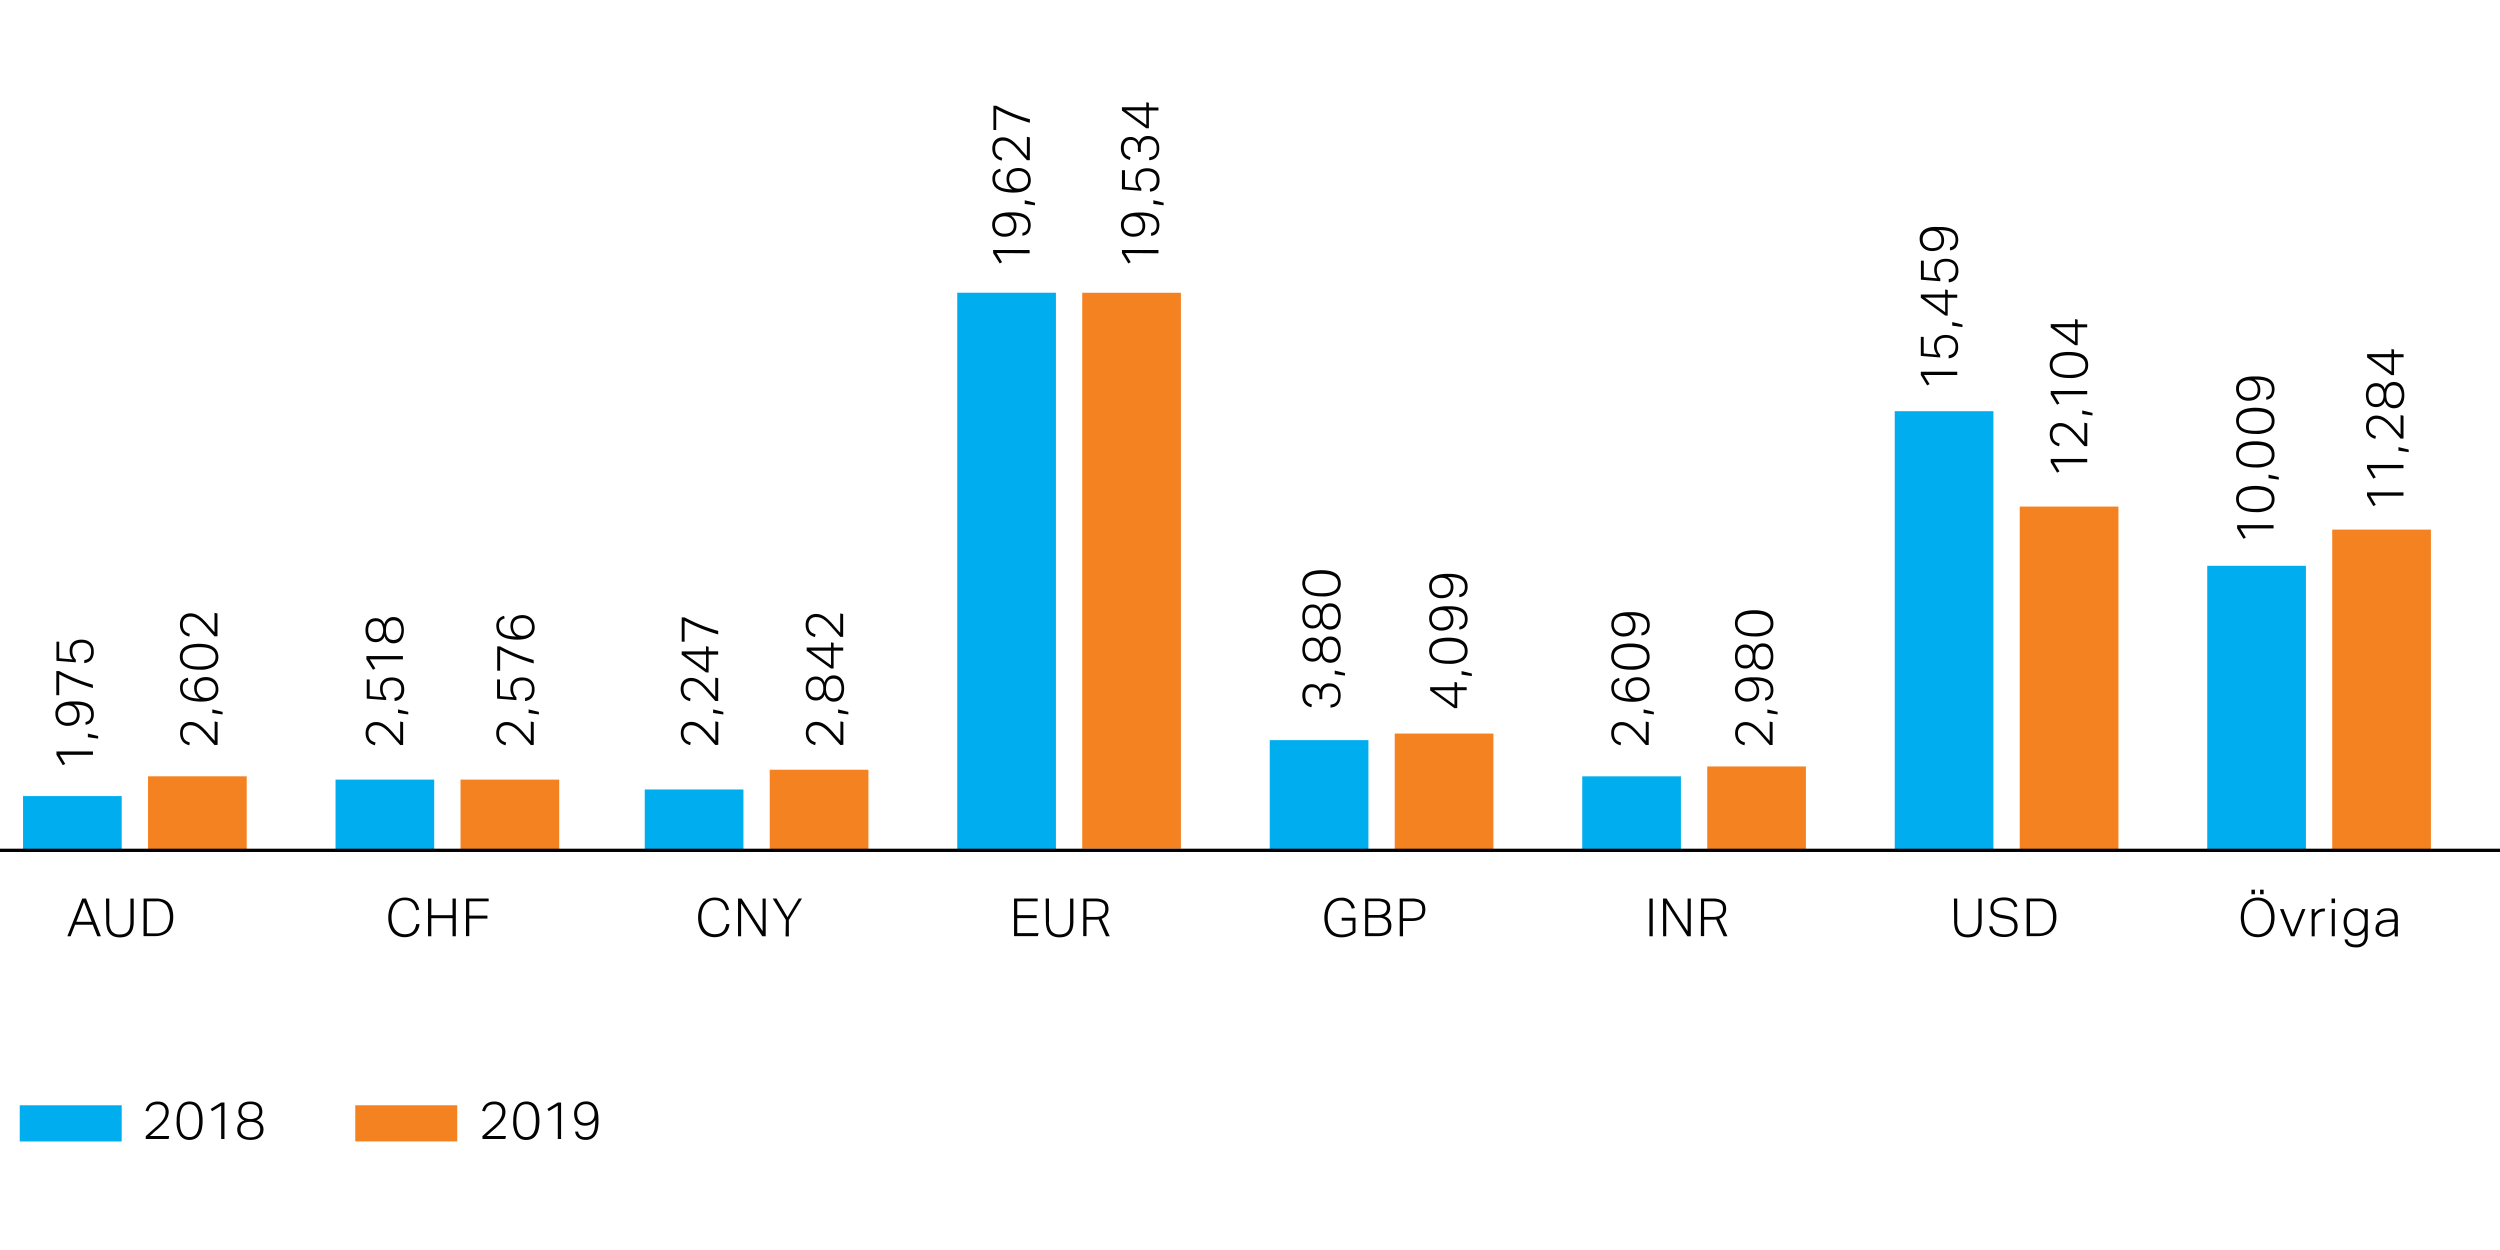<svg xmlns="http://www.w3.org/2000/svg" width="760" height="380" viewBox="0 0 760 380"><defs><style>.cls-1{fill:#f58220}.cls-2{fill:#00aeef}.cls-4{fill:#020203}</style></defs><g id="Graphic_AR19" data-name="Graphic / AR19"><path class="cls-1" d="M709 161h30v98h-30zM614 154h30v105h-30zM519 233h30v26h-30zM424 223h30v36h-30zM329 89h30v169h-30zM234 234h30v25h-30zM140 237h30v22h-30zM45 236h30v23H45z"/><path class="cls-2" d="M671 172h30v87h-30zM576 125h30v134h-30zM481 236h30v23h-30zM386 225h30v34h-30zM291 89h30v170h-30zM196 240h30v19h-30zM102 237h30v22h-30zM7 242h30v17H7zM6 336h31v11H6z"/><path class="cls-1" d="M108 336h31v11h-31z"/><path fill="none" stroke="#000" stroke-miterlimit="10" d="M-16 258.5h796"/></g><g id="sv"><path class="cls-4" d="M44.31 345.38c.38-.33.81-.71 1.29-1.15l1.46-1.29c.55-.47 1-.9 1.44-1.3a8.6 8.6 0 001-1.15 4.93 4.93 0 00.62-1.14 3.51 3.51 0 00.2-1.22 2.34 2.34 0 00-.62-1.8 2.47 2.47 0 00-1.78-.6 3.61 3.61 0 00-1.16.16 2.38 2.38 0 00-.79.42 2.23 2.23 0 00-.52.68 7.31 7.31 0 00-.36.88l-.85-.18a5.51 5.51 0 01.39-1 3 3 0 01.69-.91 3.19 3.19 0 011.08-.66 4.26 4.26 0 011.57-.26 4.2 4.2 0 011.43.23 3 3 0 011 .66 2.83 2.83 0 01.65 1 3.39 3.39 0 01.23 1.25 4.34 4.34 0 01-.23 1.41 5 5 0 01-.68 1.31 9.61 9.61 0 01-1.16 1.34c-.47.46-1 1-1.66 1.51-.33.28-.68.57-1 .89l-1 .89h5.89l-.19.9h-6.94zM57.61 346.54a3.4 3.4 0 01-2.91-1.41 7.42 7.42 0 01-1-4.42 10.68 10.68 0 01.28-2.62 5.31 5.31 0 01.8-1.83A3.32 3.32 0 0156 335.2a4.09 4.09 0 013.31 0 3.18 3.18 0 011.23 1.06 5.49 5.49 0 01.78 1.83 11.23 11.23 0 01.27 2.62 11 11 0 01-.27 2.61 5.21 5.21 0 01-.79 1.81 3.16 3.16 0 01-1.25 1.06 4 4 0 01-1.67.35zm0-.87a2.62 2.62 0 001.38-.34 2.51 2.51 0 00.91-1 4.87 4.87 0 00.5-1.55 13.28 13.28 0 00.15-2.1 13.1 13.1 0 00-.15-2.08 4.93 4.93 0 00-.5-1.56 2.65 2.65 0 00-.91-1 2.9 2.9 0 00-2.76 0 2.52 2.52 0 00-.92 1 4.69 4.69 0 00-.51 1.56 13.1 13.1 0 00-.15 2.08 13.28 13.28 0 00.15 2.1 4.63 4.63 0 00.51 1.55 2.4 2.4 0 00.92 1 2.62 2.62 0 001.41.34zM67.24 336.14l-2.77 1.68-.4-.72 3.17-1.94h1v11.09h-1zM74.33 340.61a2.08 2.08 0 01-.68-.31 2.36 2.36 0 01-.59-.55 2.86 2.86 0 01-.43-.79 3.23 3.23 0 01-.16-1 3.29 3.29 0 01.22-1.21 2.52 2.52 0 01.65-1 3.26 3.26 0 011.13-.65 5 5 0 011.65-.24 5 5 0 011.63.24 3.17 3.17 0 011.13.65 2.65 2.65 0 01.66 1 3.5 3.5 0 01.21 1.21 2.88 2.88 0 01-.16 1 2.57 2.57 0 01-.41.77 2 2 0 01-.6.53 2.34 2.34 0 01-.67.3 3 3 0 01.68.27 2.92 2.92 0 01.71.53 2.86 2.86 0 01.57.82 2.58 2.58 0 01.23 1.16 3.43 3.43 0 01-.24 1.31 2.84 2.84 0 01-.75 1 3.53 3.53 0 01-1.25.66 6.7 6.7 0 01-3.48 0 3.76 3.76 0 01-1.26-.66 2.62 2.62 0 01-.75-1 3.26 3.26 0 01-.25-1.31 2.52 2.52 0 01.24-1.14 2.89 2.89 0 01.58-.81 2.75 2.75 0 01.72-.52 3.8 3.8 0 01.67-.26zm-1.2 2.73a2.27 2.27 0 00.71 1.73 3.3 3.3 0 002.28.67 3.23 3.23 0 002.26-.67 2.24 2.24 0 00.72-1.73 2.61 2.61 0 00-.16-.94 1.62 1.62 0 00-.5-.72 2.41 2.41 0 00-.92-.46 4.7 4.7 0 00-1.4-.17 4.84 4.84 0 00-1.42.17 2.56 2.56 0 00-.92.46 1.71 1.71 0 00-.5.72 2.85 2.85 0 00-.15.94zm.27-5.41a2.13 2.13 0 00.66 1.7 4 4 0 004.12 0 2.15 2.15 0 00.64-1.7 2.49 2.49 0 00-.15-.87 1.83 1.83 0 00-.48-.72 2.32 2.32 0 00-.84-.5 3.7 3.7 0 00-1.23-.19 3.8 3.8 0 00-1.24.19 2.28 2.28 0 00-.85.5 1.83 1.83 0 00-.48.72 2.49 2.49 0 00-.15.87zM127.54 280.94a5.28 5.28 0 01-.44 1.57 3.89 3.89 0 01-.89 1.26 3.94 3.94 0 01-1.36.83 5.23 5.23 0 01-1.85.31 5.15 5.15 0 01-2-.39 4.22 4.22 0 01-1.59-1.15 5.48 5.48 0 01-1-1.88 8 8 0 01-.37-2.57 8 8 0 01.4-2.61 5.73 5.73 0 011.08-1.9 4.6 4.6 0 011.59-1.15 4.78 4.78 0 011.92-.4 5.36 5.36 0 011.8.28 3.59 3.59 0 011.27.76 4.11 4.11 0 01.84 1.16 7.94 7.94 0 01.51 1.47l-.93.2a6.63 6.63 0 00-.44-1.26 3 3 0 00-.67-1 2.78 2.78 0 00-1-.6 4.41 4.41 0 00-1.4-.2 3.53 3.53 0 00-1.68.38 3.66 3.66 0 00-1.24 1.08 4.85 4.85 0 00-.79 1.63 7.64 7.64 0 00-.27 2.08 7.82 7.82 0 00.26 2.07 5.23 5.23 0 00.77 1.63 3.5 3.5 0 001.26 1.07 3.83 3.83 0 001.68.39 4.75 4.75 0 001.56-.23 3 3 0 001-.65 3.19 3.19 0 00.64-1 5.85 5.85 0 00.34-1.23zM130.12 273.15h1v5.08h6.45v-5.08h1v11.47h-1v-5.48h-6.45v5.48h-1zM141.68 273.15h6.87v.85h-5.89v4.35h5.52v.91h-5.52v5.32h-1zM221.77 280.94a5.6 5.6 0 01-.44 1.57 3.87 3.87 0 01-2.25 2.09 5.63 5.63 0 01-3.9-.08 4.27 4.27 0 01-1.58-1.15 5.32 5.32 0 01-1-1.88 8 8 0 01-.37-2.57 7.7 7.7 0 01.4-2.61 5.73 5.73 0 011.08-1.9 4.56 4.56 0 011.58-1.15 4.87 4.87 0 011.93-.4 5.3 5.3 0 011.79.28 3.5 3.5 0 011.27.76 3.75 3.75 0 01.84 1.16 7.28 7.28 0 01.52 1.47l-.93.2a7.41 7.41 0 00-.44-1.26 3.18 3.18 0 00-.67-1 2.83 2.83 0 00-1-.6 4.34 4.34 0 00-1.39-.2 3.53 3.53 0 00-1.68.38 3.69 3.69 0 00-1.25 1.08 5 5 0 00-.78 1.63 7.64 7.64 0 00-.27 2.08 7.42 7.42 0 00.26 2.07 5 5 0 00.77 1.63 3.39 3.39 0 001.25 1.07 3.86 3.86 0 001.73.38 4.67 4.67 0 001.56-.23 2.93 2.93 0 001-.65 3 3 0 00.64-1 5.85 5.85 0 00.35-1.23zM224.36 273.15h1.07l6.4 9.93v-9.93h.94v11.47h-1.05l-6.42-10v10h-.94zM238.9 279.66l-4-6.51h1.15l3.35 5.67 3.41-5.67h1l-4 6.51v5h-1zM308.27 273.15h7.18v.85h-6.2v4.2h5.89v.92h-5.89v4.56h6.48l-.23.9h-7.23zM317.89 273.15h1v7a4.76 4.76 0 00.75 2.92 3 3 0 002.48 1 3.78 3.78 0 001.48-.25 2.35 2.35 0 001-.74 3 3 0 00.54-1.22 7.15 7.15 0 00.17-1.69v-7h1v7a7.35 7.35 0 01-.28 2.18 3.78 3.78 0 01-.82 1.48 3.08 3.08 0 01-1.31.85 5.31 5.31 0 01-1.75.28 5.47 5.47 0 01-1.79-.28 3.12 3.12 0 01-1.31-.86 3.85 3.85 0 01-.81-1.5 7.61 7.61 0 01-.28-2.21zM329.34 273.15h3.59a6.07 6.07 0 012 .28 3.38 3.38 0 011.25.7 2.25 2.25 0 01.62 1 4 4 0 01.17 1.14 3.35 3.35 0 01-.49 1.86 3 3 0 01-1.59 1.17l2.46 5.32h-1.13l-2.22-5.09-.56.05a5.79 5.79 0 01-.61 0h-2.53v5h-1zm3.71 5.59a5.26 5.26 0 001.44-.17 2 2 0 00.9-.49 1.75 1.75 0 00.47-.77 3.56 3.56 0 00.14-1 2.93 2.93 0 00-.15-1 1.5 1.5 0 00-.5-.72 2.51 2.51 0 00-1-.43 6.34 6.34 0 00-1.51-.15h-2.54v4.74zM407.86 279h4.2v4.43a4.3 4.3 0 01-.94.69 6.32 6.32 0 01-1.07.47 6.43 6.43 0 01-1.13.28 7.24 7.24 0 01-1.12.09 5.76 5.76 0 01-2.18-.4 4.28 4.28 0 01-1.65-1.15 5.12 5.12 0 01-1-1.88 8.38 8.38 0 01-.36-2.56 8 8 0 01.39-2.61 5.54 5.54 0 011.07-1.9 4.58 4.58 0 011.61-1.15 5.14 5.14 0 012-.4 3.88 3.88 0 014.18 3.14l-.92.2a5.22 5.22 0 00-.4-1 2.89 2.89 0 00-.64-.79 2.64 2.64 0 00-.92-.51 4.21 4.21 0 00-1.3-.18 3.76 3.76 0 00-1.75.38 3.58 3.58 0 00-1.27 1.08 4.84 4.84 0 00-.78 1.63 7.65 7.65 0 00-.26 2.08 7.83 7.83 0 00.25 2.07 4.5 4.5 0 00.79 1.63 3.53 3.53 0 001.32 1.07 4.29 4.29 0 001.86.38 6.27 6.27 0 001.78-.25 4.67 4.67 0 001.55-.76v-3.2h-3.27zM415 273.15h3.62a7.06 7.06 0 012 .23 3.14 3.14 0 011.21.62 2.07 2.07 0 01.61.9 3.62 3.62 0 01.17 1.1 2.73 2.73 0 01-.4 1.5 2.82 2.82 0 01-1.34 1.05 4.13 4.13 0 011 .5 2.79 2.79 0 01.66.67 2.6 2.6 0 01.35.8 3.47 3.47 0 01.1.85 4 4 0 01-.2 1.27 2.57 2.57 0 01-.69 1 3.48 3.48 0 01-1.25.69 6.36 6.36 0 01-1.89.25H415zm3.76 5a3.49 3.49 0 002.17-.54 1.93 1.93 0 00.68-1.6 1.8 1.8 0 00-.68-1.55 4.2 4.2 0 00-2.34-.49h-2.63v4.18zm.13 5.57a5.68 5.68 0 001.5-.16 2.34 2.34 0 00.92-.46 1.58 1.58 0 00.48-.72 3.13 3.13 0 00.14-1 2.23 2.23 0 00-.7-1.78 3.53 3.53 0 00-2.29-.61h-3v4.69zM425.51 273.15h3.68a6.53 6.53 0 012.05.27 3.31 3.31 0 011.26.71 2.47 2.47 0 01.63 1.05 4.88 4.88 0 01.17 1.28 5 5 0 01-.18 1.35 2.59 2.59 0 01-.65 1.12 3.25 3.25 0 01-1.26.77 6.54 6.54 0 01-2 .28h-2.69v4.64h-1zm3.67 6a5.52 5.52 0 001.56-.19 2.31 2.31 0 001-.52 1.63 1.63 0 00.48-.82 4.55 4.55 0 000-2.2 1.72 1.72 0 00-.51-.78 2.27 2.27 0 00-1-.46 6.56 6.56 0 00-1.54-.16h-2.69v5.13zM501.43 273.15h1v11.47h-1zM505.56 273.15h1.07l6.4 9.93v-9.93h.97v11.47h-1.05l-6.42-10v10h-.94zM517.12 273.15h3.59a6.07 6.07 0 012 .28 3.3 3.3 0 011.25.7 2.25 2.25 0 01.62 1 3.66 3.66 0 01.17 1.14 3.35 3.35 0 01-.49 1.86 3 3 0 01-1.59 1.17l2.47 5.32H524l-2.29-5.09-.56.05a5.79 5.79 0 01-.61 0h-2.48v5h-1zm3.72 5.59a5.23 5.23 0 001.43-.17 2 2 0 00.9-.49 1.66 1.66 0 00.47-.77 3.25 3.25 0 00.14-1 3.22 3.22 0 00-.14-1 1.59 1.59 0 00-.51-.72 2.51 2.51 0 00-1-.43 6.34 6.34 0 00-1.51-.15h-2.58v4.74zM686.31 284.91a5.54 5.54 0 01-2-.38 4.35 4.35 0 01-1.64-1.13 5.4 5.4 0 01-1.08-1.88 8.9 8.9 0 010-5.21 5.27 5.27 0 011.09-1.9 4.6 4.6 0 011.64-1.15 5.3 5.3 0 012-.4 5.5 5.5 0 012.05.38 4.39 4.39 0 011.63 1.13 5.59 5.59 0 011.07 1.87 7.9 7.9 0 01.39 2.6 8.31 8.31 0 01-.38 2.62 5.38 5.38 0 01-1.07 1.9 4.33 4.33 0 01-1.62 1.15 5.38 5.38 0 01-2.08.4zm0-.87a4 4 0 001.78-.38 3.57 3.57 0 001.29-1.06 4.75 4.75 0 00.78-1.63 7.54 7.54 0 00.27-2.08 7.24 7.24 0 00-.28-2.09 4.76 4.76 0 00-.79-1.63 3.41 3.41 0 00-1.29-1.06 3.93 3.93 0 00-1.76-.38 4.12 4.12 0 00-1.81.38 3.41 3.41 0 00-1.29 1.06 4.94 4.94 0 00-.78 1.63 8.49 8.49 0 000 4.17 4.73 4.73 0 00.77 1.63 3.52 3.52 0 001.3 1.06 4.12 4.12 0 001.81.34zm-1.87-13.58h1.07v1.39h-1.07zm2.63 0h1.08v1.39h-1.08zM693.11 276.35h1.08l2.8 7.26 2.86-7.26h1l-3.33 8.27h-1.09zM702.75 276.35h.92v1.35a3.67 3.67 0 011.14-1.09 2.58 2.58 0 011.36-.39h.33a2.11 2.11 0 01.33 0l-.12.88a3.37 3.37 0 00-.52 0 2.37 2.37 0 00-.85.16 2.22 2.22 0 00-.82.52 2.64 2.64 0 00-.61.78 2.27 2.27 0 00-.24 1.08v5h-.92zM708.79 273.15h1.06v1.4h-1.06zm.07 3.2h.93v8.27h-.93zM713.64 285.52a1.84 1.84 0 00.77 1.21 3.33 3.33 0 001.81.39 2.69 2.69 0 002-.66 3.24 3.24 0 00.64-2.24V283a3.89 3.89 0 01-1.21 1.12 3.34 3.34 0 01-1.66.39 3.44 3.44 0 01-1.58-.35 3 3 0 01-1.1-.92 3.86 3.86 0 01-.64-1.32 5.74 5.74 0 01-.21-1.55 5.6 5.6 0 01.25-1.75 3.69 3.69 0 01.74-1.34 3.24 3.24 0 011.17-.86 3.67 3.67 0 011.55-.31 3.52 3.52 0 011.39.3 3.31 3.31 0 011.3 1.08v-1.12h.93v8a3.85 3.85 0 01-.86 2.64 3.44 3.44 0 01-2.7 1 5.91 5.91 0 01-1.3-.13 3.44 3.44 0 01-1.06-.41 2.28 2.28 0 01-.74-.74 2.6 2.6 0 01-.37-1.11zm5.25-5.37a6.9 6.9 0 00-.06-1 2.53 2.53 0 00-.19-.72 2 2 0 00-.34-.55 3.78 3.78 0 00-.5-.47 3.28 3.28 0 00-.8-.41 2.65 2.65 0 00-.84-.13 2.94 2.94 0 00-1.09.2 2.26 2.26 0 00-.87.61 3 3 0 00-.57 1.07 5.08 5.08 0 00-.21 1.56 4.77 4.77 0 00.23 1.57 3.13 3.13 0 00.6 1 2.07 2.07 0 00.83.57 2.62 2.62 0 00.95.18 3.22 3.22 0 00.89-.11 3.09 3.09 0 00.79-.4 2.7 2.7 0 00.85-1.07 3.92 3.92 0 00.3-1.63zM728 283.45a3.93 3.93 0 01-.5.5 3.16 3.16 0 01-.66.44 3.8 3.8 0 01-.8.31 4.23 4.23 0 01-1 .11 3.21 3.21 0 01-2.08-.63 2.2 2.2 0 01-.79-1.86 2.35 2.35 0 01.36-1.36 2.44 2.44 0 01.93-.84 4.42 4.42 0 011.33-.42 15.13 15.13 0 011.54-.16l1.6-.06v-.26a2.73 2.73 0 00-.47-1.78 2.13 2.13 0 00-1.69-.56 4.17 4.17 0 00-1 .1 1.83 1.83 0 00-.68.28 1.47 1.47 0 00-.43.43 1.8 1.8 0 00-.24.55l-.85-.13c.3-1.34 1.38-2 3.24-2a4.36 4.36 0 011.45.21 2.28 2.28 0 011 .6 2.33 2.33 0 01.52 1 4.67 4.67 0 01.16 1.3v5.45H728zm0-3.23l-1.52.06a8.7 8.7 0 00-1.55.17 3 3 0 00-1 .39 1.39 1.39 0 00-.55.61 2 2 0 00-.17.86 1.73 1.73 0 00.42 1.21 2 2 0 001.37.48 4.14 4.14 0 001.05-.13 2.13 2.13 0 00.86-.39 3.35 3.35 0 00.47-.4 1.84 1.84 0 00.3-.43 1.59 1.59 0 00.17-.52 4.27 4.27 0 000-.67zM146.65 345.38l1.28-1.15 1.47-1.29c.54-.47 1-.9 1.43-1.3a8.6 8.6 0 001-1.15 4.58 4.58 0 00.62-1.14 3.51 3.51 0 00.21-1.22 2.34 2.34 0 00-.63-1.8 2.43 2.43 0 00-1.77-.6 3.53 3.53 0 00-1.16.16 2.2 2.2 0 00-.79.42 2 2 0 00-.52.68 5.05 5.05 0 00-.36.88l-.85-.18a4.82 4.82 0 01.38-1 3 3 0 01.69-.91 3.4 3.4 0 011.08-.66 4.32 4.32 0 011.58-.26 4.19 4.19 0 011.42.23 2.94 2.94 0 011.05.66 3 3 0 01.65 1 3.39 3.39 0 01.22 1.25 4.34 4.34 0 01-.22 1.41 5.29 5.29 0 01-.68 1.31 10.32 10.32 0 01-1.16 1.34c-.47.46-1 1-1.67 1.51l-1 .89-1 .89h5.89l-.2.9h-6.92zM159.94 346.54a3.4 3.4 0 01-2.91-1.41 7.5 7.5 0 01-1-4.42 10.68 10.68 0 01.28-2.62 5.51 5.51 0 01.81-1.83 3.22 3.22 0 011.27-1.06 3.92 3.92 0 011.66-.35 3.77 3.77 0 011.65.35 3 3 0 011.23 1.06 5.49 5.49 0 01.78 1.83 11.23 11.23 0 01.27 2.62 11 11 0 01-.27 2.61 5.21 5.21 0 01-.78 1.81 3.12 3.12 0 01-1.26 1.06 4 4 0 01-1.73.35zm0-.87a2.57 2.57 0 001.38-.34 2.44 2.44 0 00.91-1 4.63 4.63 0 00.51-1.55 13.28 13.28 0 00.15-2.1 13.1 13.1 0 00-.15-2.08 4.69 4.69 0 00-.51-1.56 2.42 2.42 0 00-2.29-1.34 2.45 2.45 0 00-2.3 1.34 4.93 4.93 0 00-.5 1.56 13 13 0 00-.16 2.08 13.2 13.2 0 00.16 2.1 4.87 4.87 0 00.5 1.55 2.46 2.46 0 00.92 1 2.62 2.62 0 001.44.34zM169.57 336.14l-2.76 1.68-.4-.72 3.16-1.94h1v11.09h-1zM175.72 344a2 2 0 00.77 1.31 2.71 2.71 0 001.53.37 3 3 0 001.27-.25 2.18 2.18 0 00.93-.86 4.58 4.58 0 00.56-1.61 13.41 13.41 0 00.19-2.49 3.43 3.43 0 01-3.11 1.73 3.71 3.71 0 01-1.58-.3 2.82 2.82 0 01-1-.82 3.23 3.23 0 01-.57-1.16 5.13 5.13 0 01-.18-1.36 4.1 4.1 0 01.27-1.51 3.25 3.25 0 01.74-1.18 3.42 3.42 0 011.15-.77 4 4 0 011.51-.27 3.36 3.36 0 011.83.47 3.26 3.26 0 011.14 1.22 5.6 5.6 0 01.59 1.7 11 11 0 01.16 1.89v1.38a11.36 11.36 0 01-.15 1.43 6.82 6.82 0 01-.37 1.36 3.86 3.86 0 01-.67 1.15 3.08 3.08 0 01-1.07.79 3.68 3.68 0 01-1.56.3 3.73 3.73 0 01-2.25-.61 2.64 2.64 0 01-1-1.91zm2.27-2.63a3.36 3.36 0 001.06-.17 2.5 2.5 0 00.88-.52 2.42 2.42 0 00.6-.86 3.3 3.3 0 00.21-1.23 3.7 3.7 0 00-.15-1.05 3 3 0 00-.46-.94 2.4 2.4 0 00-.8-.68 2.47 2.47 0 00-1.15-.25 2.59 2.59 0 00-2 .77 3 3 0 00-.71 2.08 4.82 4.82 0 00.12 1.1 2.44 2.44 0 00.41.91 1.92 1.92 0 00.78.61 2.89 2.89 0 001.22.25zM594 273.15h1v7a4.76 4.76 0 00.75 2.92 2.94 2.94 0 002.48 1 3.78 3.78 0 001.48-.25 2.35 2.35 0 001-.74 3 3 0 00.54-1.22 7.72 7.72 0 00.17-1.69v-7h1v7a7.7 7.7 0 01-.28 2.18 3.78 3.78 0 01-.82 1.48 3.2 3.2 0 01-1.31.85 5.31 5.31 0 01-1.75.28 5.42 5.42 0 01-1.79-.28 3.06 3.06 0 01-1.31-.86 3.86 3.86 0 01-.82-1.5 8 8 0 01-.28-2.21zM605.74 281.61a2.75 2.75 0 001.11 1.86 5.74 5.74 0 004 .38 2.37 2.37 0 00.9-.52 1.86 1.86 0 00.48-.75 2.81 2.81 0 00.14-.92 3.77 3.77 0 00-.08-.76 1.73 1.73 0 00-.34-.66 2.11 2.11 0 00-.71-.52 4.47 4.47 0 00-1.22-.35l-1.42-.24a9.68 9.68 0 01-1.48-.37 3.71 3.71 0 01-1.1-.59 2.3 2.3 0 01-.68-.91 3.45 3.45 0 01-.23-1.33 2.69 2.69 0 01.33-1.36 2.79 2.79 0 01.88-1 4 4 0 011.29-.56 6.7 6.7 0 011.58-.19 5.74 5.74 0 011.79.24 3.43 3.43 0 011.19.62 3 3 0 01.72.87 5.87 5.87 0 01.4 1l-.9.25a5.18 5.18 0 00-.38-.89 2 2 0 00-.57-.66 2.65 2.65 0 00-.91-.42 5 5 0 00-1.32-.14 5.67 5.67 0 00-1.48.16 2.87 2.87 0 00-1 .47 1.64 1.64 0 00-.52.71 2.28 2.28 0 00-.16.87 2.67 2.67 0 00.11.84 1.4 1.4 0 00.38.61 2.31 2.31 0 00.73.43 5.8 5.8 0 001.14.3l1.62.29a8.22 8.22 0 011.5.42 3.24 3.24 0 011 .65 2.38 2.38 0 01.62.94 3.8 3.8 0 01.2 1.29 3.1 3.1 0 01-.26 1.24 2.79 2.79 0 01-.76 1 3.66 3.66 0 01-1.25.69 5.48 5.48 0 01-1.76.26 7.76 7.76 0 01-1.72-.18 4.24 4.24 0 01-1.39-.57 3.22 3.22 0 01-1-1 3.83 3.83 0 01-.48-1.53zM616.09 273.15H620a6.35 6.35 0 012.16.35 4.15 4.15 0 011.62 1 4.63 4.63 0 011 1.76 7.83 7.83 0 01.36 2.51 7.59 7.59 0 01-.39 2.55 4.53 4.53 0 01-2.84 2.9 6.92 6.92 0 01-2.29.36h-3.51zm3.57 10.6a4.14 4.14 0 003.36-1.28 5.46 5.46 0 001.07-3.63 5.59 5.59 0 00-1-3.58A3.75 3.75 0 00620 274h-2.88v9.75zM25 273.16h1.15l4.52 11.46h-1.09l-1.38-3.5h-5.37l-1.36 3.5h-1zm2.88 7.06l-2.35-6-2.32 6zM32.22 273.16h1v7a4.74 4.74 0 00.75 2.92 2.94 2.94 0 002.48 1 3.82 3.82 0 001.48-.25 2.24 2.24 0 001-.74 3.05 3.05 0 00.55-1.22 7.66 7.66 0 00.17-1.69v-7h1v7a7.35 7.35 0 01-.28 2.18 3.76 3.76 0 01-.81 1.48 3.29 3.29 0 01-1.32.86 5.27 5.27 0 01-1.75.27 5.41 5.41 0 01-1.78-.27 3.19 3.19 0 01-1.31-.86 3.91 3.91 0 01-.82-1.51 7.57 7.57 0 01-.28-2.21zM43.66 273.16h3.86a6.36 6.36 0 012.16.34 4.15 4.15 0 011.62 1 4.83 4.83 0 011 1.76 7.83 7.83 0 01.36 2.51 7.6 7.6 0 01-.38 2.55 4.76 4.76 0 01-1.1 1.81 4.52 4.52 0 01-1.75 1.09 6.84 6.84 0 01-2.29.36h-3.5zm3.57 10.59a4.16 4.16 0 003.36-1.27 6.82 6.82 0 00.07-7.22 3.76 3.76 0 00-3.14-1.26h-2.88v9.74zM404.49 214.22a3.94 3.94 0 001-.25 1.93 1.93 0 00.71-.51 2.09 2.09 0 00.43-.84 4.53 4.53 0 00.15-1.26 2.67 2.67 0 00-.66-2 2.51 2.51 0 00-1.86-.65 2.76 2.76 0 00-1.06.18 1.8 1.8 0 00-.71.52 2.17 2.17 0 00-.39.79 4 4 0 00-.12 1v1.35h-.88v-1.35a2.29 2.29 0 00-.57-1.64 2.17 2.17 0 00-1.67-.61 1.83 1.83 0 00-1.53.65 2.88 2.88 0 00-.51 1.81 4.33 4.33 0 00.13 1.11 2 2 0 001 1.27 6 6 0 00.87.36l-.16.86a4.37 4.37 0 01-1-.35 3 3 0 01-.88-.66 2.92 2.92 0 01-.64-1.06 5.16 5.16 0 010-3.08 2.83 2.83 0 01.61-1.05 2.48 2.48 0 01.89-.61 3 3 0 011.08-.2 3.06 3.06 0 011.64.4 3 3 0 011 1.24 2.75 2.75 0 012.78-1.89 3.74 3.74 0 011.36.23 2.92 2.92 0 011.09.7 3.2 3.2 0 01.71 1.14 4.4 4.4 0 01.26 1.56 4.92 4.92 0 01-.29 1.8 3.13 3.13 0 01-.74 1.13 2.76 2.76 0 01-1 .59 4.3 4.3 0 01-1.07.21zM405.76 204.94v-1.09l3.11.76v.78zM401.67 199.28a2.47 2.47 0 01-.32.68 2.54 2.54 0 01-.55.59 2.6 2.6 0 01-.79.42 3 3 0 01-1 .16 3.5 3.5 0 01-1.21-.21 2.74 2.74 0 01-1-.66 3.17 3.17 0 01-.65-1.13 5.72 5.72 0 010-3.28 3.21 3.21 0 01.65-1.12 2.5 2.5 0 011-.66 3.51 3.51 0 011.21-.22 3.12 3.12 0 011 .16 2.69 2.69 0 01.77.42 2.11 2.11 0 01.53.59 2.61 2.61 0 01.3.67 3.82 3.82 0 01.27-.68 3.12 3.12 0 01.53-.71 3.32 3.32 0 01.82-.57 2.73 2.73 0 011.16-.23 3.26 3.26 0 011.31.25 2.73 2.73 0 011 .74 3.62 3.62 0 01.66 1.25 6.73 6.73 0 010 3.49 3.76 3.76 0 01-.66 1.26 2.76 2.76 0 01-1 .75 3.44 3.44 0 01-1.31.25 2.52 2.52 0 01-1.14-.24 3.11 3.11 0 01-.81-.58 2.75 2.75 0 01-.52-.72 3.24 3.24 0 01-.25-.67zm-2.69.93a2.13 2.13 0 001.7-.66 3.11 3.11 0 00.57-2.06 3.07 3.07 0 00-.57-2.06 2.16 2.16 0 00-1.7-.65 2.49 2.49 0 00-.87.15 1.9 1.9 0 00-.72.48 2.32 2.32 0 00-.5.84 3.76 3.76 0 00-.19 1.24 3.8 3.8 0 00.19 1.24 2.32 2.32 0 00.5.84 1.9 1.9 0 00.72.48 2.49 2.49 0 00.89.16zm5.41.27a2.27 2.27 0 001.73-.71 4.2 4.2 0 000-4.55 2.27 2.27 0 00-1.73-.71 2.75 2.75 0 00-.93.15 1.62 1.62 0 00-.73.51 2.56 2.56 0 00-.46.92 5 5 0 00-.17 1.4 5.13 5.13 0 00.17 1.41 2.56 2.56 0 00.46.92 1.7 1.7 0 00.73.51 2.75 2.75 0 00.93.15zM401.67 189.2a2.47 2.47 0 01-.32.68 2.54 2.54 0 01-.55.59 2.6 2.6 0 01-.79.42 3 3 0 01-1 .16 3.5 3.5 0 01-1.21-.21 2.62 2.62 0 01-1-.66 3.17 3.17 0 01-.65-1.13 4.94 4.94 0 01-.24-1.64 5 5 0 01.24-1.64 3.21 3.21 0 01.65-1.12 2.5 2.5 0 011-.66 3.51 3.51 0 011.21-.22 3.12 3.12 0 011 .16 2.69 2.69 0 01.77.42 2.11 2.11 0 01.53.59 2.61 2.61 0 01.3.67 3.82 3.82 0 01.27-.68 3.12 3.12 0 01.53-.71 3.32 3.32 0 01.82-.57 2.73 2.73 0 011.16-.23 3.26 3.26 0 011.31.25 2.73 2.73 0 011 .74 3.62 3.62 0 01.66 1.25 6.73 6.73 0 010 3.49 3.76 3.76 0 01-.66 1.26 2.76 2.76 0 01-1 .75 3.44 3.44 0 01-1.31.25 2.52 2.52 0 01-1.14-.24 3.11 3.11 0 01-.81-.58 2.75 2.75 0 01-.52-.72 3.24 3.24 0 01-.25-.67zm-2.69.93a2.13 2.13 0 001.7-.66 3.11 3.11 0 00.57-2.06 3.07 3.07 0 00-.57-2.06 2.16 2.16 0 00-1.7-.65 2.49 2.49 0 00-.87.15 2.16 2.16 0 00-.72.48 2.32 2.32 0 00-.5.84 4.14 4.14 0 000 2.48 2.24 2.24 0 00.5.84 1.9 1.9 0 00.72.48 2.28 2.28 0 00.89.16zm5.41.27a2.27 2.27 0 001.73-.71 4.2 4.2 0 000-4.55 2.27 2.27 0 00-1.73-.71 2.75 2.75 0 00-.93.15 1.62 1.62 0 00-.73.51 2.56 2.56 0 00-.46.92 5 5 0 00-.17 1.4 5.13 5.13 0 00.17 1.41 2.56 2.56 0 00.46.92 1.7 1.7 0 00.73.51 2.75 2.75 0 00.93.15zM407.59 177.39a3.4 3.4 0 01-1.41 2.91 7.42 7.42 0 01-4.42 1 10.68 10.68 0 01-2.62-.28 5.13 5.13 0 01-1.83-.81 3.22 3.22 0 01-1.06-1.27 4.09 4.09 0 010-3.31 3 3 0 011.06-1.23 5.49 5.49 0 011.83-.78 11.23 11.23 0 012.62-.27 11 11 0 012.61.27 5 5 0 011.81.79 3.16 3.16 0 011.06 1.25 4 4 0 01.35 1.73zm-.87 0a2.69 2.69 0 00-.33-1.38 2.54 2.54 0 00-1-.91 4.87 4.87 0 00-1.55-.5 12.12 12.12 0 00-2.1-.16 12 12 0 00-2.08.16 5 5 0 00-1.56.5 2.42 2.42 0 00-1.34 2.29 2.62 2.62 0 00.35 1.38 2.52 2.52 0 001 .92 5 5 0 001.56.51 13.1 13.1 0 002.08.15 13.28 13.28 0 002.1-.15 4.87 4.87 0 001.55-.51 2.49 2.49 0 001-.92 2.71 2.71 0 00.32-1.41zM500.33 226.5l-1.15-1.29-1.29-1.46c-.47-.54-.91-1-1.3-1.43a9.55 9.55 0 00-1.16-1 4.63 4.63 0 00-1.13-.61 3.53 3.53 0 00-1.23-.21 2.41 2.41 0 00-1.8.62 2.51 2.51 0 00-.59 1.78 3.89 3.89 0 00.15 1.16 2.3 2.3 0 00.43.79 1.92 1.92 0 00.67.52 5.39 5.39 0 00.88.36l-.17.85a5.45 5.45 0 01-1-.38 3.09 3.09 0 01-.92-.69 3.4 3.4 0 01-.66-1.08 4.33 4.33 0 01-.25-1.58 3.92 3.92 0 01.23-1.42 2.69 2.69 0 01.66-1.05 2.93 2.93 0 011-.65 3.42 3.42 0 011.25-.22 4.36 4.36 0 011.42.22 5.42 5.42 0 011.3.68 9.7 9.7 0 011.34 1.16c.47.47 1 1 1.51 1.67l.9 1 .89 1v-5.89l.9.19v6.93zM499.65 216.74v-1.09l3.12.76v.78zM492.36 206.89a4.13 4.13 0 00-.78.34 1.67 1.67 0 00-.53.45 1.54 1.54 0 00-.3.63 3.78 3.78 0 00-.09.88 3 3 0 00.24 1.21 2.24 2.24 0 00.81 1 4.7 4.7 0 001.59.68 12 12 0 002.55.31 3.51 3.51 0 01-1.31-1.35 3.93 3.93 0 01-.41-1.84 3.73 3.73 0 01.3-1.57 2.71 2.71 0 01.8-1 3.4 3.4 0 011.16-.57 5.2 5.2 0 011.37-.18 4.1 4.1 0 011.51.27 3.33 3.33 0 011.18.74 3.25 3.25 0 01.76 1.17 4.15 4.15 0 01.27 1.52 3.54 3.54 0 01-.45 1.88 3.25 3.25 0 01-1.19 1.14 5.07 5.07 0 01-1.64.58 10.06 10.06 0 01-1.81.16 12.91 12.91 0 01-3.27-.35 5.85 5.85 0 01-2-.92 2.92 2.92 0 01-1-1.31 4.11 4.11 0 01-.28-1.5 3.17 3.17 0 01.62-2.16 3.38 3.38 0 011.74-1zm8.29 2.64a2.68 2.68 0 00-.77-2 3 3 0 00-2.09-.73 4.94 4.94 0 00-1.1.13 2.63 2.63 0 00-.91.42 1.89 1.89 0 00-.62.77 2.9 2.9 0 00-.23 1.21 3.32 3.32 0 00.18 1.09 2.58 2.58 0 00.55.93 2.53 2.53 0 00.94.62 3.11 3.11 0 001.34.19 2.82 2.82 0 001-.2 3.13 3.13 0 00.87-.5 2.36 2.36 0 00.62-.8 2.57 2.57 0 00.22-1.13zM501.48 199.67a3.39 3.39 0 01-1.4 2.91 7.44 7.44 0 01-4.42 1 10.62 10.62 0 01-2.62-.28 5 5 0 01-1.83-.81 3.25 3.25 0 01-1.07-1.27 4.2 4.2 0 010-3.31 3.07 3.07 0 011.07-1.23 5.32 5.32 0 011.83-.78 12.8 12.8 0 015.23 0 5.11 5.11 0 011.81.79 3.16 3.16 0 011.06 1.25 4 4 0 01.34 1.73zm-.86 0a2.69 2.69 0 00-.34-1.38 2.51 2.51 0 00-1-.91 4.85 4.85 0 00-1.56-.5 13.67 13.67 0 00-4.17 0 5 5 0 00-1.57.5 2.39 2.39 0 00-1.33 2.29A2.62 2.62 0 00491 201a2.52 2.52 0 001 .92 5 5 0 001.57.51 14.57 14.57 0 004.17 0 4.85 4.85 0 001.56-.51 2.46 2.46 0 001-.92 2.71 2.71 0 00.32-1.36zM499 192.31a2 2 0 001.32-.77 2.71 2.71 0 00.37-1.53 3 3 0 00-.26-1.28 2.22 2.22 0 00-.86-.92 4.52 4.52 0 00-1.6-.56 13.46 13.46 0 00-2.5-.19 3.42 3.42 0 011.74 3.11 3.71 3.71 0 01-.31 1.58 2.7 2.7 0 01-.81 1 3.4 3.4 0 01-1.16.57 5.2 5.2 0 01-1.37.18 4.13 4.13 0 01-1.51-.27 3.33 3.33 0 01-1.18-.74 3.5 3.5 0 01-.76-1.15 4 4 0 01-.27-1.51 3.36 3.36 0 01.46-1.83 3.25 3.25 0 011.22-1.14 5.43 5.43 0 011.7-.59 11.18 11.18 0 011.9-.17h1.37a11.33 11.33 0 011.44.15 6.73 6.73 0 011.35.37 3.74 3.74 0 011.15.67 3.1 3.1 0 01.8 1.07 3.68 3.68 0 01.29 1.56 3.73 3.73 0 01-.61 2.25 2.62 2.62 0 01-1.91 1zm-2.67-2.31a3.47 3.47 0 00-.17-1.07 2.42 2.42 0 00-.51-.88 2.48 2.48 0 00-.87-.59 3.3 3.3 0 00-1.23-.21 3.81 3.81 0 00-1.05.15 2.84 2.84 0 00-.94.46 2.37 2.37 0 00-.67.8 2.47 2.47 0 00-.26 1.15 2.59 2.59 0 00.77 2 3 3 0 002.09.72 4.94 4.94 0 001.1-.12 2.44 2.44 0 00.91-.41 2 2 0 00.61-.78 2.89 2.89 0 00.22-1.22zM584.9 114l1.69 2.77-.72.4-1.94-3.17v-1H595v1zM592.4 108a3.75 3.75 0 00.93-.31 1.81 1.81 0 00.64-.52 2.35 2.35 0 00.37-.78 4.4 4.4 0 00.12-1.1 2.5 2.5 0 00-.72-1.9 3.08 3.08 0 00-2.22-.69 4.1 4.1 0 00-1.08.13 2.37 2.37 0 00-.88.45 2 2 0 00-.58.79 2.91 2.91 0 00-.21 1.17 4.05 4.05 0 00.25 1.46 3.09 3.09 0 00.8 1.13v.84l-5.89-.47v-5.8h.88v5.06l4.06.35a5.81 5.81 0 01-.39-.57 2.88 2.88 0 01-.28-.59 3.56 3.56 0 01-.2-.65 5.39 5.39 0 01-.06-.85 3.87 3.87 0 01.28-1.53 2.89 2.89 0 01.76-1 3.27 3.27 0 011.12-.6 4.61 4.61 0 011.36-.19 4.83 4.83 0 011.64.25 3.11 3.11 0 011.2.71 3.07 3.07 0 01.73 1.12 4 4 0 01.25 1.47 3.84 3.84 0 01-.75 2.55 3.15 3.15 0 01-2.16 1zM593.48 99v-1.1l3.11.76v.78zM591.33 95.92l-7.4-5.39v-1h7.4V88l.78.17v1.41H595v.93h-2.91v5.44zm0-5.44h-6.15l6.15 4.43zM592.4 84.86a3.39 3.39 0 00.93-.3A1.81 1.81 0 00594 84a2.35 2.35 0 00.37-.78 4.4 4.4 0 00.12-1.1 2.49 2.49 0 00-.72-1.9 3.08 3.08 0 00-2.22-.69 4.1 4.1 0 00-1.08.13 2.35 2.35 0 00-.88.44 2.07 2.07 0 00-.58.8 2.91 2.91 0 00-.21 1.17 4.05 4.05 0 00.25 1.46 3.17 3.17 0 00.8 1.13v.84l-5.89-.47v-5.78h.88v5l4.06.36q-.23-.3-.39-.57a2.88 2.88 0 01-.28-.59 3.56 3.56 0 01-.17-.68A5.39 5.39 0 01588 82a3.87 3.87 0 01.28-1.53 2.89 2.89 0 01.76-1 3.27 3.27 0 011.12-.6 4.61 4.61 0 011.36-.19 4.83 4.83 0 011.64.25 3.11 3.11 0 011.2.71 3.07 3.07 0 01.73 1.12 4 4 0 01.25 1.47 3.84 3.84 0 01-.75 2.55 3.19 3.19 0 01-2.16 1.05zM592.79 75.18a2 2 0 001.31-.76 2.76 2.76 0 00.37-1.54 3 3 0 00-.25-1.27 2.18 2.18 0 00-.86-.93 4.58 4.58 0 00-1.61-.56 14.45 14.45 0 00-2.49-.18A3.41 3.41 0 01591 73a3.53 3.53 0 01-.31 1.58 2.81 2.81 0 01-.81 1 3.06 3.06 0 01-1.16.56 5.13 5.13 0 01-1.36.18 4.31 4.31 0 01-1.51-.26 3.38 3.38 0 01-2-1.9 4 4 0 01-.27-1.5 3.18 3.18 0 011.69-3 5.34 5.34 0 011.7-.58 10.07 10.07 0 011.93-.08h1.38a11.36 11.36 0 011.43.15 6.82 6.82 0 011.36.37 3.86 3.86 0 011.15.67 3.08 3.08 0 01.78 1.11 4.35 4.35 0 01-.31 3.81 2.65 2.65 0 01-1.91 1zm-2.64-2.27a3.36 3.36 0 00-.16-1.06 2.5 2.5 0 00-.52-.88 2.4 2.4 0 00-.86-.59 3.11 3.11 0 00-1.23-.22 3.7 3.7 0 00-1 .15 2.77 2.77 0 00-.94.47 2.22 2.22 0 00-.68.8 2.4 2.4 0 00-.25 1.14 2.59 2.59 0 00.77 2 3 3 0 002.08.71 4.82 4.82 0 001.1-.12 2.44 2.44 0 00.91-.41 2 2 0 00.61-.77 3 3 0 00.17-1.22zM681.06 160.63l1.68 2.77-.72.4-1.94-3.17v-1h11.09v1zM691.46 151.76a3.45 3.45 0 01-1.4 2.92 7.53 7.53 0 01-4.43 1 11 11 0 01-2.61-.28 5.33 5.33 0 01-1.83-.81 3.23 3.23 0 01-1.07-1.27 3.92 3.92 0 01-.35-1.66 3.85 3.85 0 01.35-1.66 3.13 3.13 0 011.07-1.23A5.51 5.51 0 01683 148a12.3 12.3 0 015.22 0 5.26 5.26 0 011.82.78 3.21 3.21 0 011.06 1.26 3.94 3.94 0 01.36 1.72zm-.87 0a2.65 2.65 0 00-.33-1.37 2.61 2.61 0 00-1-.92 5 5 0 00-1.56-.5 13.28 13.28 0 00-2.1-.15 13.1 13.1 0 00-2.08.15 5 5 0 00-1.56.5 2.59 2.59 0 00-1 .92 2.56 2.56 0 00-.34 1.37 2.63 2.63 0 00.34 1.39 2.59 2.59 0 001 .92 5 5 0 001.56.5 13.1 13.1 0 002.08.15 13.28 13.28 0 002.1-.15 5 5 0 001.56-.5 2.61 2.61 0 001-.92 2.72 2.72 0 00.33-1.42zM689.63 145.36v-1.08l3.12.75v.78zM691.46 138.2a3.43 3.43 0 01-1.4 2.91 7.53 7.53 0 01-4.43 1 10.54 10.54 0 01-2.61-.28 5.33 5.33 0 01-1.83-.81 3.23 3.23 0 01-1.07-1.27 3.92 3.92 0 01-.35-1.66 3.77 3.77 0 01.35-1.65 3.09 3.09 0 011.07-1.24 5.51 5.51 0 011.83-.77 12.75 12.75 0 015.22 0 5.26 5.26 0 011.82.78 3.21 3.21 0 011.06 1.26 4 4 0 01.34 1.73zm-.87 0a2.65 2.65 0 00-.33-1.37 2.58 2.58 0 00-1-.91 4.77 4.77 0 00-1.56-.51 13.28 13.28 0 00-2.1-.15 13.1 13.1 0 00-2.08.15 4.77 4.77 0 00-1.56.51 2.39 2.39 0 00-1.33 2.28 2.63 2.63 0 00.34 1.39 2.59 2.59 0 001 .92 5 5 0 001.56.5 13.1 13.1 0 002.08.15 13.28 13.28 0 002.1-.15 5 5 0 001.56-.5 2.61 2.61 0 001-.92 2.72 2.72 0 00.32-1.43zM691.46 128a3.42 3.42 0 01-1.4 2.91 7.46 7.46 0 01-4.43 1 10.54 10.54 0 01-2.61-.28 5.14 5.14 0 01-1.83-.8 3.26 3.26 0 01-1.07-1.28 4.09 4.09 0 010-3.31 3.13 3.13 0 011.07-1.23 5.32 5.32 0 011.83-.78 12.75 12.75 0 015.22 0 5.27 5.27 0 011.82.79 3.25 3.25 0 011.06 1.25 4 4 0 01.34 1.73zm-.87 0a2.71 2.71 0 00-.33-1.38 2.66 2.66 0 00-1-.91 5 5 0 00-1.56-.5 13.28 13.28 0 00-2.1-.15 13.1 13.1 0 00-2.08.15 5 5 0 00-1.56.5 2.65 2.65 0 00-1 .91 3 3 0 000 2.76 2.52 2.52 0 001 .92 4.77 4.77 0 001.56.51 13.1 13.1 0 002.08.15 13.28 13.28 0 002.1-.15 4.77 4.77 0 001.56-.51 2.53 2.53 0 001-.92 2.71 2.71 0 00.33-1.38zM688.94 120.65a2 2 0 001.32-.77 2.85 2.85 0 00.37-1.54 3 3 0 00-.26-1.27 2.18 2.18 0 00-.86-.93 4.58 4.58 0 00-1.61-.56 14.37 14.37 0 00-2.49-.18 3.42 3.42 0 011.73 3.1 3.76 3.76 0 01-.3 1.59 3 3 0 01-.81 1 3.36 3.36 0 01-1.17.57 5.57 5.57 0 01-1.36.17 4.31 4.31 0 01-1.51-.26 3.41 3.41 0 01-1.18-.75 3.25 3.25 0 01-.76-1.15 3.82 3.82 0 01-.28-1.5 3.37 3.37 0 01.47-1.84 3.42 3.42 0 011.22-1.14 5.34 5.34 0 011.7-.58 11 11 0 011.89-.17h1.38a11.36 11.36 0 011.43.15 7.35 7.35 0 011.36.37 4.09 4.09 0 011.15.67 3 3 0 01.79 1.08 4.33 4.33 0 01-.31 3.8 2.6 2.6 0 01-1.91 1zm-2.63-2.28a3.41 3.41 0 00-.17-1.06 2.36 2.36 0 00-.52-.88 2.31 2.31 0 00-.86-.59 3.11 3.11 0 00-1.23-.22 3.81 3.81 0 00-1 .15 2.86 2.86 0 00-.94.47 2.29 2.29 0 00-.93 1.94 2.58 2.58 0 00.77 2 3 3 0 002.09.71 4.94 4.94 0 001.1-.12 2.25 2.25 0 00.9-.41 2 2 0 00.61-.77 3 3 0 00.18-1.22zM65.23 226.5l-1.15-1.28-1.29-1.47c-.47-.54-.91-1-1.3-1.43a8.65 8.65 0 00-1.16-1 4.36 4.36 0 00-1.13-.62 3.53 3.53 0 00-1.23-.21 2.37 2.37 0 00-1.8.63 2.47 2.47 0 00-.59 1.77 3.84 3.84 0 00.15 1.16 2.21 2.21 0 00.43.79 1.92 1.92 0 00.67.52 5.39 5.39 0 00.88.36l-.17.85a4.82 4.82 0 01-1-.38 3.09 3.09 0 01-.92-.69 3.4 3.4 0 01-.62-1.1 4.33 4.33 0 01-.25-1.58 4 4 0 01.23-1.42 2.69 2.69 0 01.66-1.05 2.93 2.93 0 011-.65 3.42 3.42 0 011.25-.22 4.36 4.36 0 011.42.22 5.24 5.24 0 011.3.68 9.74 9.74 0 011.35 1.16c.46.47 1 1 1.5 1.67l.9 1 .89 1v-5.89l.9.2v6.92zM64.55 216.74v-1.08l3.12.75v.78zM57.27 206.89a4.25 4.25 0 00-.79.34 1.66 1.66 0 00-.83 1.08 3.78 3.78 0 00-.09.88 3 3 0 00.24 1.21 2.28 2.28 0 00.82 1 4.75 4.75 0 001.58.68 12 12 0 002.55.3 3.49 3.49 0 01-1.31-1.38 4 4 0 01-.41-1.84 3.74 3.74 0 01.3-1.58 2.71 2.71 0 01.8-1 3.36 3.36 0 011.17-.58 5.07 5.07 0 011.36-.17 4.09 4.09 0 011.51.26 3.48 3.48 0 011.18.74 3.25 3.25 0 01.76 1.17 4.15 4.15 0 01.27 1.52 3.51 3.51 0 01-.45 1.88 3.36 3.36 0 01-1.19 1.15 5.06 5.06 0 01-1.64.57 10 10 0 01-1.8.16 12.94 12.94 0 01-3.28-.35 5.67 5.67 0 01-2-.92 2.9 2.9 0 01-1-1.3 4.16 4.16 0 01-.28-1.51 3.22 3.22 0 01.62-2.16 3.3 3.3 0 011.74-1zm8.28 2.64a2.68 2.68 0 00-.77-2 2.93 2.93 0 00-2.09-.72 4.94 4.94 0 00-1.1.12 2.63 2.63 0 00-.91.42 1.86 1.86 0 00-.62.78 2.82 2.82 0 00-.23 1.2 3.32 3.32 0 00.18 1.09 2.58 2.58 0 00.55.93 2.42 2.42 0 00.94.62 3.26 3.26 0 001.34.2 3.06 3.06 0 001-.2 3.16 3.16 0 00.87-.51 2.36 2.36 0 00.62-.8 2.57 2.57 0 00.22-1.13zM66.38 199.67a3.39 3.39 0 01-1.4 2.91 7.44 7.44 0 01-4.42 1 10.62 10.62 0 01-2.62-.28 5.14 5.14 0 01-1.83-.8 3.35 3.35 0 01-1.11-1.24 4.2 4.2 0 010-3.26 3.21 3.21 0 011.07-1.23 5.52 5.52 0 011.83-.78 12.8 12.8 0 015.23 0 5.5 5.5 0 011.81.79A3.16 3.16 0 0166 198a4 4 0 01.38 1.67zm-.86 0a2.62 2.62 0 00-.34-1.38 2.59 2.59 0 00-1-.91 4.85 4.85 0 00-1.56-.5 14.57 14.57 0 00-4.17 0 5 5 0 00-1.57.5 2.73 2.73 0 00-1 .91 3 3 0 000 2.76 2.59 2.59 0 001 .92 4.75 4.75 0 001.57.51 14.57 14.57 0 004.17 0 4.62 4.62 0 001.56-.51 2.46 2.46 0 001-.92 2.59 2.59 0 00.34-1.41zM65.23 193.46l-1.15-1.28-1.29-1.47c-.47-.54-.91-1-1.3-1.43a8.65 8.65 0 00-1.16-1 4.36 4.36 0 00-1.13-.62 3.53 3.53 0 00-1.23-.21 2.37 2.37 0 00-1.8.63 2.47 2.47 0 00-.59 1.77 3.84 3.84 0 00.15 1.16 2.21 2.21 0 00.43.79 1.92 1.92 0 00.67.52 5.39 5.39 0 00.88.36l-.17.85a4.82 4.82 0 01-1-.38 3.09 3.09 0 01-.92-.69 3.4 3.4 0 01-.66-1.08 4.33 4.33 0 01-.25-1.58 4 4 0 01.23-1.42 2.69 2.69 0 01.66-1.05 2.93 2.93 0 011-.65 3.42 3.42 0 011.25-.22 4.36 4.36 0 011.42.22 5.24 5.24 0 011.3.68 9.74 9.74 0 011.35 1.16c.46.47 1 1 1.5 1.67l.9 1 .89 1v-5.89l.9.2v6.92zM18.14 229.45l1.69 2.77-.73.4-1.94-3.17v-1h11.1v1zM26.71 224.11V223l3.12.75v.79zM26 219.47a2 2 0 001.32-.77 2.71 2.71 0 00.37-1.53 3 3 0 00-.26-1.27 2.12 2.12 0 00-.86-.93 4.52 4.52 0 00-1.6-.56 13.46 13.46 0 00-2.5-.19 3.42 3.42 0 011.74 3.11 3.71 3.71 0 01-.31 1.58 2.7 2.7 0 01-.81 1 3.31 3.31 0 01-1.16.57 5.2 5.2 0 01-1.37.18 4.13 4.13 0 01-1.51-.27 3.33 3.33 0 01-1.18-.74 3.39 3.39 0 01-.76-1.15 4 4 0 01-.27-1.51 3.15 3.15 0 011.68-3 5.7 5.7 0 011.7-.59 11.16 11.16 0 011.9-.16h1.37a11.33 11.33 0 011.44.15 7 7 0 011.36.37 3.81 3.81 0 011.14.67 3 3 0 01.8 1.07 3.68 3.68 0 01.29 1.56 3.73 3.73 0 01-.61 2.25 2.62 2.62 0 01-1.91 1zm-2.63-2.27a3.36 3.36 0 00-.17-1.06 2.34 2.34 0 00-.51-.88 2.37 2.37 0 00-.87-.6 3.3 3.3 0 00-1.23-.21 3.81 3.81 0 00-1.05.15 3 3 0 00-.94.46 2.37 2.37 0 00-.67.8 2.47 2.47 0 00-.26 1.15 2.63 2.63 0 00.77 2 3 3 0 002.09.71 4.94 4.94 0 001.1-.12 2.44 2.44 0 00.91-.41 2 2 0 00.61-.78 2.89 2.89 0 00.24-1.21zM28.26 209.17c-1.78-.53-3.51-1.13-5.21-1.8A49.42 49.42 0 0118 205v6.35h-.88V204H18a52.69 52.69 0 005 2.35 42.16 42.16 0 005.22 1.77zM25.64 200.67a3.63 3.63 0 00.93-.3 1.7 1.7 0 00.63-.52 2.14 2.14 0 00.37-.79 4.32 4.32 0 00.12-1.09 2.52 2.52 0 00-.71-1.91 3.11 3.11 0 00-2.22-.68 4.23 4.23 0 00-1.09.13 2.24 2.24 0 00-.87.44 2 2 0 00-.58.79 3 3 0 00-.21 1.18 3.89 3.89 0 00.25 1.46 3.27 3.27 0 00.79 1.13v.83l-5.89-.46v-5.82H18v5.05l4.07.35c-.15-.19-.28-.38-.4-.56a4.11 4.11 0 01-.28-.6 4 4 0 01-.17-.68 6.78 6.78 0 01-.05-.84 3.7 3.7 0 01.28-1.53 2.89 2.89 0 01.76-1 3.1 3.1 0 011.12-.6 4.54 4.54 0 011.35-.19 5.21 5.21 0 011.65.24 3.34 3.34 0 011.2.72 3.07 3.07 0 01.73 1.12 4.2 4.2 0 01.24 1.47 3.84 3.84 0 01-.74 2.55 3.19 3.19 0 01-2.16 1zM161.38 226.5l-1.15-1.28-1.29-1.47c-.47-.54-.91-1-1.3-1.43a8.65 8.65 0 00-1.16-1 4.36 4.36 0 00-1.13-.62 3.53 3.53 0 00-1.23-.21 2.37 2.37 0 00-1.8.63 2.47 2.47 0 00-.59 1.77 3.84 3.84 0 00.15 1.16 2.21 2.21 0 00.43.79 1.92 1.92 0 00.67.52 5.16 5.16 0 00.89.36l-.18.85a4.82 4.82 0 01-1-.38 3.09 3.09 0 01-.92-.69 3.59 3.59 0 01-.66-1.08 4.33 4.33 0 01-.25-1.58 4 4 0 01.23-1.42 2.69 2.69 0 01.66-1.05 2.93 2.93 0 011-.65 3.42 3.42 0 011.25-.22 4.36 4.36 0 011.42.22 5.47 5.47 0 011.31.68 10.32 10.32 0 011.34 1.16c.46.47 1 1 1.5 1.67l.9 1 .89 1v-5.89l.9.2v6.92zM160.7 216.74v-1.08l3.12.75v.78zM159.63 212.15a3.63 3.63 0 00.93-.3 1.7 1.7 0 00.63-.52 2.14 2.14 0 00.37-.79 4.32 4.32 0 00.12-1.09 2.52 2.52 0 00-.71-1.91 3.15 3.15 0 00-2.22-.68 4.23 4.23 0 00-1.09.13 2.31 2.31 0 00-.87.44 2 2 0 00-.58.79 3 3 0 00-.21 1.18 3.89 3.89 0 00.25 1.46A3.27 3.27 0 00157 212v.83l-5.89-.46v-5.82h.89v5.05l4.06.35c-.15-.19-.28-.38-.4-.56a4.11 4.11 0 01-.28-.6 4 4 0 01-.17-.68 6.78 6.78 0 01-.05-.84 3.7 3.7 0 01.28-1.53 2.89 2.89 0 01.76-1 3.1 3.1 0 011.12-.6 4.54 4.54 0 011.35-.19 5.21 5.21 0 011.65.24 3.34 3.34 0 011.2.72 3.07 3.07 0 01.73 1.12 4.19 4.19 0 01.25 1.47 3.84 3.84 0 01-.75 2.55 3.19 3.19 0 01-2.16 1.05zM162.25 201.69c-1.78-.52-3.51-1.13-5.21-1.8a48.27 48.27 0 01-5-2.36v6.35h-.89v-7.38h.85a54 54 0 005 2.36 43.84 43.84 0 005.22 1.76zM153.42 188a4.25 4.25 0 00-.79.34 1.79 1.79 0 00-.53.45 1.54 1.54 0 00-.3.63 3.78 3.78 0 00-.09.88 3 3 0 00.24 1.21 2.2 2.2 0 00.82 1 4.55 4.55 0 001.58.68 12 12 0 002.55.31 3.51 3.51 0 01-1.31-1.35 3.93 3.93 0 01-.41-1.84 3.73 3.73 0 01.3-1.57 2.71 2.71 0 01.8-1 3.36 3.36 0 011.17-.57 5.07 5.07 0 011.36-.18 4.1 4.1 0 011.51.27 3.33 3.33 0 011.18.74 3.25 3.25 0 01.76 1.17 4.15 4.15 0 01.28 1.52 3.54 3.54 0 01-.46 1.88 3.25 3.25 0 01-1.19 1.14 5.07 5.07 0 01-1.64.58 10 10 0 01-1.8.16 12.94 12.94 0 01-3.28-.35 5.85 5.85 0 01-2-.92 3.07 3.07 0 01-1-1.31 4.11 4.11 0 01-.28-1.5 3.22 3.22 0 01.62-2.16 3.38 3.38 0 011.74-1zm8.28 2.64a2.68 2.68 0 00-.77-2 2.94 2.94 0 00-2.09-.73 4.94 4.94 0 00-1.1.13 2.63 2.63 0 00-.91.42 2 2 0 00-.62.77 2.9 2.9 0 00-.23 1.21 3.32 3.32 0 00.18 1.09 2.58 2.58 0 00.55.93 2.53 2.53 0 00.94.62 3.11 3.11 0 001.34.19 2.82 2.82 0 001-.2 3.13 3.13 0 00.87-.5 2.36 2.36 0 00.62-.8 2.57 2.57 0 00.22-1.15zM121.67 226.5l-1.15-1.28-1.29-1.47c-.47-.54-.9-1-1.3-1.43a8.65 8.65 0 00-1.16-1 4.36 4.36 0 00-1.13-.62 3.53 3.53 0 00-1.23-.21 2.37 2.37 0 00-1.8.63 2.47 2.47 0 00-.59 1.77 3.84 3.84 0 00.15 1.16 2.38 2.38 0 00.43.79 2 2 0 00.67.52 5.51 5.51 0 00.89.36l-.18.85a4.82 4.82 0 01-1-.38 3.22 3.22 0 01-.92-.69 3.8 3.8 0 01-.66-1.08 4.33 4.33 0 01-.25-1.58 4.19 4.19 0 01.23-1.42 2.83 2.83 0 011.66-1.7 3.46 3.46 0 011.25-.22 4.36 4.36 0 011.42.22 5.47 5.47 0 011.31.68 10.32 10.32 0 011.34 1.16c.46.47 1 1 1.51 1.67.27.33.57.67.89 1l.89 1v-5.89l.9.2v6.92zM121 216.74v-1.08l3.11.75v.78zM119.92 212.15a3.63 3.63 0 00.93-.3 1.81 1.81 0 00.64-.52 2.3 2.3 0 00.36-.79 3.88 3.88 0 00.13-1.09 2.53 2.53 0 00-.72-1.91 3.15 3.15 0 00-2.22-.68 4.23 4.23 0 00-1.04.14 2.31 2.31 0 00-.87.44 2 2 0 00-.58.79 3 3 0 00-.21 1.18 3.89 3.89 0 00.25 1.46 3.17 3.17 0 00.8 1.13v.83l-5.9-.46v-5.82h.89v5.05l4.06.35c-.15-.19-.28-.38-.4-.56a4.11 4.11 0 01-.28-.6 3.23 3.23 0 01-.16-.68 5.17 5.17 0 01-.06-.84 3.7 3.7 0 01.28-1.53 2.89 2.89 0 01.76-1 3.19 3.19 0 011.12-.6 4.56 4.56 0 011.36-.19 5.15 5.15 0 011.64.24 3.26 3.26 0 011.2.72 3.07 3.07 0 01.73 1.12 4.19 4.19 0 01.25 1.47 3.84 3.84 0 01-.75 2.55 3.19 3.19 0 01-2.16 1.05zM112.42 200.44l1.69 2.77-.72.4-2-3.17v-1h11.1v1zM116.9 193.35a2.31 2.31 0 01-.31.68 2.4 2.4 0 01-.56.59 2.66 2.66 0 01-.78.43A3.42 3.42 0 01113 195a2.52 2.52 0 01-1-.65 3.26 3.26 0 01-.65-1.13 5 5 0 01-.24-1.65 5 5 0 01.24-1.63 3.17 3.17 0 01.65-1.13 2.65 2.65 0 011-.66 3.46 3.46 0 011.21-.21 2.88 2.88 0 011 .16 2.7 2.7 0 01.77.41 2 2 0 01.53.6 3.06 3.06 0 01.3.67 3.18 3.18 0 01.27-.68 2.92 2.92 0 01.53-.71 2.73 2.73 0 01.82-.57 2.58 2.58 0 011.16-.23 3.38 3.38 0 011.3.24 2.87 2.87 0 011 .75 3.36 3.36 0 01.65 1.25 6.43 6.43 0 010 3.48 3.49 3.49 0 01-.65 1.26 2.65 2.65 0 01-1 .75 3.21 3.21 0 01-1.3.25 2.52 2.52 0 01-1.14-.24 2.81 2.81 0 01-.82-.58 2.7 2.7 0 01-.51-.72 3.14 3.14 0 01-.22-.68zm-2.68.93a2.11 2.11 0 001.69-.66 4 4 0 000-4.12 2.13 2.13 0 00-1.69-.64 2.49 2.49 0 00-.87.15 1.86 1.86 0 00-.73.48 2.3 2.3 0 00-.49.84 3.46 3.46 0 00-.19 1.23 3.55 3.55 0 00.19 1.24 2.27 2.27 0 00.49.85 1.86 1.86 0 00.73.48 2.49 2.49 0 00.87.15zm5.41.27a2.28 2.28 0 001.73-.71 4.23 4.23 0 000-4.54 2.26 2.26 0 00-1.73-.72 2.61 2.61 0 00-.94.16 1.71 1.71 0 00-.72.5 2.56 2.56 0 00-.47.92 5.14 5.14 0 00-.16 1.4 5.19 5.19 0 00.16 1.42 2.74 2.74 0 00.47.92 1.71 1.71 0 00.72.5 2.85 2.85 0 00.94.15zM255.46 226.5l-1.15-1.28-1.31-1.47c-.47-.54-.91-1-1.3-1.43a8.65 8.65 0 00-1.16-1 4.36 4.36 0 00-1.13-.62 3.53 3.53 0 00-1.23-.21 2.37 2.37 0 00-1.8.63 2.47 2.47 0 00-.59 1.77A3.84 3.84 0 00246 224a2.21 2.21 0 00.43.79 1.92 1.92 0 00.67.52 5.16 5.16 0 00.89.36l-.18.85a4.82 4.82 0 01-1-.38 3.09 3.09 0 01-.92-.69 3.59 3.59 0 01-.66-1.08 4.33 4.33 0 01-.25-1.58 4 4 0 01.23-1.42 2.81 2.81 0 01.66-1.05 2.93 2.93 0 011-.65 3.42 3.42 0 011.25-.22 4.36 4.36 0 011.42.22 5.47 5.47 0 011.31.68 10.32 10.32 0 011.34 1.16c.46.47 1 1 1.5 1.67l.9 1 .89 1v-5.89l.9.2v6.92zM254.78 216.74v-1.08l3.12.75v.78zM250.69 211.1a2.43 2.43 0 01-.31.68 2.82 2.82 0 01-.56.59 2.64 2.64 0 01-.78.42 3 3 0 01-1 .16 3.46 3.46 0 01-1.21-.21 2.65 2.65 0 01-1-.66 3.17 3.17 0 01-.65-1.13 5 5 0 01-.24-1.65 5 5 0 01.24-1.63 3.26 3.26 0 01.65-1.13 2.52 2.52 0 011-.65 3.25 3.25 0 011.21-.22 3.21 3.21 0 011 .16 3 3 0 01.77.42 2.11 2.11 0 01.53.59 3.29 3.29 0 01.3.67 3.18 3.18 0 01.27-.68 2.68 2.68 0 01.53-.71 3.14 3.14 0 01.82-.57 2.68 2.68 0 011.15-.23 3.22 3.22 0 011.31.25 2.62 2.62 0 011 .74 3.31 3.31 0 01.66 1.25 6.46 6.46 0 010 3.49 3.31 3.31 0 01-.66 1.25 2.67 2.67 0 01-1 .76 3.4 3.4 0 01-1.31.24 2.58 2.58 0 01-1.14-.24 3.08 3.08 0 01-.81-.57 2.8 2.8 0 01-.51-.72 3.35 3.35 0 01-.26-.67zm-2.69.9a2.1 2.1 0 001.69-.65 3.12 3.12 0 00.57-2.07 3.06 3.06 0 00-.57-2.05 2.13 2.13 0 00-1.69-.65 2.58 2.58 0 00-.88.15 1.9 1.9 0 00-.72.48 2.47 2.47 0 00-.5.84 3.71 3.71 0 00-.18 1.23 3.78 3.78 0 00.18 1.24 2.42 2.42 0 00.5.85 1.9 1.9 0 00.72.48 2.58 2.58 0 00.88.15zm5.41.28a2.26 2.26 0 001.73-.72 4.23 4.23 0 000-4.54 2.25 2.25 0 00-1.73-.71 2.81 2.81 0 00-.94.15 1.71 1.71 0 00-.72.5 2.74 2.74 0 00-.47.92 5.1 5.1 0 00-.17 1.4 5.15 5.15 0 00.17 1.42 2.56 2.56 0 00.47.92 1.71 1.71 0 00.72.5 2.58 2.58 0 00.95.18zM252.63 203.24l-7.4-5.39v-1h7.4v-1.58l.79.17v1.41h2.91v.93h-2.91v5.44zm0-5.44h-6.15l6.15 4.43zM255.46 193.61l-1.15-1.29-1.31-1.46c-.47-.55-.91-1-1.3-1.44a8.65 8.65 0 00-1.16-1 4.68 4.68 0 00-1.13-.62 3.78 3.78 0 00-1.23-.2 2.37 2.37 0 00-1.8.62 2.51 2.51 0 00-.59 1.78 3.94 3.94 0 00.15 1.16 2.4 2.4 0 00.43.79 2.19 2.19 0 00.67.52 7.48 7.48 0 00.89.36l-.18.85a5.51 5.51 0 01-1-.39 3.09 3.09 0 01-.92-.69 3.35 3.35 0 01-.66-1.08 4.27 4.27 0 01-.25-1.57 4 4 0 01.23-1.43 2.85 2.85 0 01.66-1 2.79 2.79 0 011-.65 3.43 3.43 0 011.25-.23 4.36 4.36 0 011.42.23 5.13 5.13 0 011.31.68 9.61 9.61 0 011.34 1.16c.46.47 1 1 1.5 1.66l.9 1 .89 1v-5.89l.9.19v6.93zM217.46 226.5l-1.15-1.28-1.3-1.47c-.47-.54-.9-1-1.3-1.43a8.6 8.6 0 00-1.15-1 4.53 4.53 0 00-1.13-.62 3.53 3.53 0 00-1.23-.21 2.37 2.37 0 00-1.8.63 2.43 2.43 0 00-.59 1.77A3.84 3.84 0 00208 224a2.2 2.2 0 00.42.79 2.06 2.06 0 00.68.52 5.39 5.39 0 00.88.36l-.18.85a5 5 0 01-1-.38 3.18 3.18 0 01-.91-.69 3.4 3.4 0 01-.66-1.08 4.32 4.32 0 01-.26-1.58 4 4 0 01.24-1.42 2.79 2.79 0 01.65-1.05 3 3 0 011-.65 3.39 3.39 0 011.25-.22 4.34 4.34 0 011.41.22 5.29 5.29 0 011.31.68 10.32 10.32 0 011.34 1.16c.46.47 1 1 1.51 1.67l.89 1c.32.36.62.7.89 1v-5.89l.9.2v6.92zM216.78 216.74v-1.08l3.12.75v.78zM217.46 213.1l-1.15-1.29-1.3-1.47c-.47-.54-.9-1-1.3-1.43a8.6 8.6 0 00-1.15-1 4.87 4.87 0 00-1.13-.62 3.53 3.53 0 00-1.23-.21 2.37 2.37 0 00-1.8.63 2.44 2.44 0 00-.59 1.77 3.84 3.84 0 00.15 1.16 2.34 2.34 0 00.42.8 2.36 2.36 0 00.68.52 8 8 0 00.88.36l-.18.84a5 5 0 01-1-.38 3.18 3.18 0 01-.91-.69 3.4 3.4 0 01-.66-1.08 4.3 4.3 0 01-.26-1.57 4 4 0 01.24-1.43 2.71 2.71 0 011.66-1.69 3.39 3.39 0 011.25-.23 4.34 4.34 0 011.41.23 5 5 0 011.31.68 9.61 9.61 0 011.34 1.16c.46.47 1 1 1.51 1.66l.89 1c.32.36.62.7.89 1V206l.9.19v6.93zM214.63 204.41l-7.4-5.39v-1h7.4v-1.58l.79.17V198h2.9v1h-2.9v5.44zm0-5.44h-6.15l6.15 4.43zM218.32 192.87a56.94 56.94 0 01-5.2-1.8 47.35 47.35 0 01-5-2.36v6.35h-.88v-7.37h.88a55.1 55.1 0 005 2.35 44.46 44.46 0 005.22 1.76zM342.05 76.92l1.69 2.77-.73.4-1.94-3.17V76h11.1v1zM349.93 70.78a2 2 0 001.32-.77 2.76 2.76 0 00.37-1.54 3 3 0 00-.26-1.27 2.12 2.12 0 00-.86-.93 4.52 4.52 0 00-1.6-.56 14.5 14.5 0 00-2.5-.18 3.41 3.41 0 011.74 3.1 3.75 3.75 0 01-.31 1.59 2.78 2.78 0 01-.81 1 3.31 3.31 0 01-1.16.57 5.65 5.65 0 01-1.37.17 4.35 4.35 0 01-1.51-.26 3.5 3.5 0 01-1.18-.7 3.39 3.39 0 01-.76-1.15 4 4 0 01-.27-1.5 3.31 3.31 0 01.46-1.83 3.36 3.36 0 011.22-1.15 5.42 5.42 0 011.7-.58 11.18 11.18 0 011.9-.17h1.37a11.33 11.33 0 011.44.15 7.8 7.8 0 011.36.37 4 4 0 011.14.67 3 3 0 01.8 1.08 4.39 4.39 0 01-.32 3.8 2.58 2.58 0 01-1.91 1zm-2.63-2.28a3.14 3.14 0 00-.17-1.06 2.32 2.32 0 00-1.38-1.44 3.11 3.11 0 00-1.23-.22 3.81 3.81 0 00-1 .15 3.07 3.07 0 00-.94.47 2.28 2.28 0 00-.67.8 2.4 2.4 0 00-.26 1.14 2.6 2.6 0 00.77 2 3 3 0 002.09.71 4.94 4.94 0 001.1-.12 2.29 2.29 0 00.91-.41 2 2 0 00.61-.77 3 3 0 00.17-1.25zM350.62 62v-1.13l3.12.75v.79zM349.55 57.37a4.05 4.05 0 00.93-.31 1.61 1.61 0 00.63-.52 2.09 2.09 0 00.37-.78 4.35 4.35 0 00.12-1.1 2.5 2.5 0 00-.71-1.9 3.11 3.11 0 00-2.22-.69 4.22 4.22 0 00-1.09.14 2.31 2.31 0 00-.87.44 2 2 0 00-.58.79 3 3 0 00-.21 1.18 3.8 3.8 0 00.25 1.45 3.21 3.21 0 00.79 1.14V58l-5.89-.46v-5.79h.93v5.06l4.07.35a6.58 6.58 0 01-.4-.57 3.56 3.56 0 01-.28-.59 4.22 4.22 0 01-.17-.68 7.08 7.08 0 01-.05-.85 3.73 3.73 0 01.28-1.53 3 3 0 01.76-1 3.1 3.1 0 011.12-.6 5.24 5.24 0 013 .06 3.33 3.33 0 011.2.71 3.07 3.07 0 01.73 1.12 4.28 4.28 0 01.24 1.47 3.89 3.89 0 01-.74 2.56 3.14 3.14 0 01-2.16 1zM349.36 47.82a4.19 4.19 0 001-.26 2.12 2.12 0 00.71-.5 2.22 2.22 0 00.43-.84 4.69 4.69 0 00.1-1.22 2.72 2.72 0 00-.65-2 2.56 2.56 0 00-1.87-.65 2.61 2.61 0 00-1.06.19 1.68 1.68 0 00-.7.52 2 2 0 00-.4.79 3.92 3.92 0 00-.12 1v1.34h-.88v-1.38a2.31 2.31 0 00-.57-1.65 2.15 2.15 0 00-1.66-.61 1.79 1.79 0 00-1.53.66 2.88 2.88 0 00-.51 1.81 3.9 3.9 0 00.13 1.1 2 2 0 00.38.76 1.83 1.83 0 00.62.51 4.48 4.48 0 00.88.36l-.16.87a5.08 5.08 0 01-1-.36 3 3 0 01-.88-.65 3.09 3.09 0 01-.63-1.07 4.51 4.51 0 01-.24-1.57 4.58 4.58 0 01.22-1.51 2.86 2.86 0 01.61-1 2.41 2.41 0 01.89-.61 2.82 2.82 0 011.09-.2 2.94 2.94 0 011.63.4 3 3 0 011.05 1.23 2.75 2.75 0 012.76-1.93 4 4 0 011.36.23 2.92 2.92 0 011.08.7 3.17 3.17 0 01.72 1.14 4.48 4.48 0 01.25 1.56 4.86 4.86 0 01-.28 1.8 3.17 3.17 0 01-.74 1.13 2.54 2.54 0 01-1 .59 4.23 4.23 0 01-1.06.21zM348.47 39l-7.4-5.39v-1h7.4v-1.53l.79.18v1.4h2.91v.93h-2.91V39zm0-5.44h-6.15l6.15 4.44zM302.94 76.92l1.69 2.77-.72.4-2-3.17V76h11.1v1zM310.82 70.78a2 2 0 001.32-.77 2.71 2.71 0 00.37-1.53 2.9 2.9 0 00-.26-1.28 2.15 2.15 0 00-.86-.92 4.52 4.52 0 00-1.6-.56 13.46 13.46 0 00-2.5-.19 3.42 3.42 0 011.71 3.11 3.56 3.56 0 01-.31 1.58 2.7 2.7 0 01-.81 1 3.31 3.31 0 01-1.16.57 5.2 5.2 0 01-1.37.18 4.13 4.13 0 01-1.51-.27 3.33 3.33 0 01-1.18-.74 3.5 3.5 0 01-.76-1.15 4 4 0 01-.27-1.51 3.36 3.36 0 01.46-1.83 3.25 3.25 0 011.22-1.14 5.4 5.4 0 011.71-.59 11 11 0 011.89-.17h1.37a11.33 11.33 0 011.44.15 7 7 0 011.36.37 3.81 3.81 0 011.14.67 3 3 0 01.8 1.07 3.68 3.68 0 01.3 1.56 3.8 3.8 0 01-.61 2.25 2.66 2.66 0 01-1.92 1zm-2.63-2.27a3.16 3.16 0 00-.17-1.07 2.42 2.42 0 00-.51-.88 2.48 2.48 0 00-.87-.59 3.26 3.26 0 00-1.23-.21 3.81 3.81 0 00-1.05.15 2.94 2.94 0 00-.94.46 2.36 2.36 0 00-.93 1.95 2.59 2.59 0 00.77 2 3 3 0 002.09.72 4.88 4.88 0 001.1-.12 2.44 2.44 0 00.91-.41 2 2 0 00.61-.78 2.89 2.89 0 00.22-1.22zM311.52 62v-1.12l3.11.75v.78zM304.23 52.09a4.22 4.22 0 00-.79.35 1.92 1.92 0 00-.53.44 1.65 1.65 0 00-.3.64 3.67 3.67 0 00-.09.88 3 3 0 00.24 1.2 2.29 2.29 0 00.82 1 4.72 4.72 0 001.59.68 11.86 11.86 0 002.54.3 3.49 3.49 0 01-1.31-1.34 4 4 0 01-.41-1.84 3.77 3.77 0 01.3-1.58 2.9 2.9 0 01.8-1 3.18 3.18 0 011.17-.56 5.13 5.13 0 011.36-.18 4.31 4.31 0 011.51.26 3.5 3.5 0 011.18.75 3.25 3.25 0 01.76 1.17 4.07 4.07 0 01.28 1.52 3.56 3.56 0 01-.46 1.88 3.42 3.42 0 01-1.19 1.14 5.07 5.07 0 01-1.64.58 11 11 0 01-1.8.16 12.45 12.45 0 01-3.28-.36 5.67 5.67 0 01-2-.92 3 3 0 01-1-1.3 4.11 4.11 0 01-.28-1.5 3.22 3.22 0 01.62-2.16 3.31 3.31 0 011.74-1zm8.28 2.64a2.65 2.65 0 00-.77-2 2.89 2.89 0 00-2.09-.73 4.42 4.42 0 00-1.1.13 2.52 2.52 0 00-.91.41 2 2 0 00-.62.78 2.91 2.91 0 00-.22 1.21 3.4 3.4 0 00.2 1.07 2.52 2.52 0 001.49 1.55 3.27 3.27 0 001.34.19 3.06 3.06 0 001-.2 3.13 3.13 0 00.87-.5 2.46 2.46 0 00.62-.8 2.59 2.59 0 00.19-1.11zM312.19 48.7L311 47.41 309.75 46c-.47-.55-.91-1-1.3-1.43a8.77 8.77 0 00-1.16-1 4.32 4.32 0 00-1.13-.61 3.53 3.53 0 00-1.23-.21 2.41 2.41 0 00-1.8.62 2.51 2.51 0 00-.59 1.78 3.89 3.89 0 00.15 1.16 2.3 2.3 0 00.43.79 2.16 2.16 0 00.67.52 7.48 7.48 0 00.89.36l-.18.85a5.51 5.51 0 01-1-.39 3.38 3.38 0 01-.92-.68 3.8 3.8 0 01-.66-1.08 4.37 4.37 0 01-.25-1.58 4.15 4.15 0 01.23-1.42 2.83 2.83 0 011.66-1.7 3.42 3.42 0 011.25-.22 4.36 4.36 0 011.42.22 5.47 5.47 0 011.31.68 9.61 9.61 0 011.34 1.16c.46.47 1 1 1.51 1.66.27.33.57.68.89 1s.61.71.89 1v-5.9l.9.19v6.93zM313.06 37.32a57.14 57.14 0 01-5.21-1.8 44.47 44.47 0 01-5-2.36v6.36H302v-7.38h.89a53.86 53.86 0 005 2.35 42.12 42.12 0 005.22 1.76zM442.17 215.29l-7.4-5.39v-1h7.4v-1.59l.79.18v1.41h2.91v.92H443v5.44zm0-5.44H436l6.15 4.44zM444.32 205.07V204l3.12.75v.79zM446.15 197.89a3.42 3.42 0 01-1.4 2.91 7.52 7.52 0 01-4.42 1 11.13 11.13 0 01-2.62-.28 5.33 5.33 0 01-1.83-.81 3.32 3.32 0 01-1.07-1.27 3.91 3.91 0 01-.34-1.66 3.77 3.77 0 01.34-1.65 3.16 3.16 0 011.07-1.24 5.51 5.51 0 011.83-.77 12.8 12.8 0 015.23 0 5.29 5.29 0 011.81.78 3.12 3.12 0 011.06 1.26 4 4 0 01.34 1.73zm-.86 0a2.65 2.65 0 00-.34-1.37 2.44 2.44 0 00-1-.91 4.62 4.62 0 00-1.56-.51 14.57 14.57 0 00-4.17 0 4.75 4.75 0 00-1.57.51 2.5 2.5 0 00-1 .91 2.56 2.56 0 00-.34 1.37 2.63 2.63 0 00.34 1.39 2.59 2.59 0 001 .92 5 5 0 001.57.5 14.57 14.57 0 004.17 0 4.85 4.85 0 001.56-.5 2.53 2.53 0 001-.92 2.72 2.72 0 00.34-1.43zM443.63 190.51a2 2 0 001.32-.77 2.71 2.71 0 00.37-1.53 3 3 0 00-.26-1.28 2.22 2.22 0 00-.86-.92 4.52 4.52 0 00-1.6-.56 13.46 13.46 0 00-2.5-.19 3.42 3.42 0 011.74 3.11 3.71 3.71 0 01-.31 1.58 2.7 2.7 0 01-.81 1 3.4 3.4 0 01-1.16.57 5.2 5.2 0 01-1.37.18 4.13 4.13 0 01-1.51-.27 3.33 3.33 0 01-1.18-.74 3.5 3.5 0 01-.76-1.15 4 4 0 01-.27-1.51 3.36 3.36 0 01.46-1.83 3.25 3.25 0 011.22-1.14 5.43 5.43 0 011.7-.59 11.18 11.18 0 011.9-.17h1.37a11.33 11.33 0 011.44.15 6.73 6.73 0 011.35.37 3.74 3.74 0 011.15.67 3.1 3.1 0 01.8 1.07 3.68 3.68 0 01.29 1.56 3.73 3.73 0 01-.61 2.25 2.62 2.62 0 01-1.91 1zm-2.63-2.27a3.43 3.43 0 00-.17-1.07 2.42 2.42 0 00-.51-.88 2.48 2.48 0 00-.87-.59 3.3 3.3 0 00-1.23-.21 3.81 3.81 0 00-1.05.15 2.84 2.84 0 00-.94.46 2.37 2.37 0 00-.67.8 2.47 2.47 0 00-.26 1.15 2.59 2.59 0 00.77 2 3 3 0 002.09.72 4.94 4.94 0 001.1-.12 2.44 2.44 0 00.91-.41 2 2 0 00.61-.78 2.89 2.89 0 00.22-1.22zM443.63 180.67a2 2 0 001.32-.77 2.71 2.71 0 00.37-1.53 3 3 0 00-.26-1.28 2.22 2.22 0 00-.86-.92 4.52 4.52 0 00-1.6-.56 13.46 13.46 0 00-2.5-.19 3.42 3.42 0 011.74 3.11 3.74 3.74 0 01-.31 1.58 2.7 2.7 0 01-.81 1 3.4 3.4 0 01-1.16.57 5.2 5.2 0 01-1.37.18 4.13 4.13 0 01-1.51-.27 3.33 3.33 0 01-1.18-.74 3.5 3.5 0 01-.76-1.15 4 4 0 01-.27-1.51 3.36 3.36 0 01.46-1.83 3.25 3.25 0 011.22-1.14 5.43 5.43 0 011.7-.59 11.18 11.18 0 011.9-.17h1.37a11.33 11.33 0 011.44.15 6.73 6.73 0 011.35.37 3.74 3.74 0 011.15.67 3.1 3.1 0 01.8 1.07 3.68 3.68 0 01.29 1.56 3.73 3.73 0 01-.61 2.25 2.62 2.62 0 01-1.91 1zM441 178.4a3.43 3.43 0 00-.17-1.07 2.42 2.42 0 00-.51-.88 2.48 2.48 0 00-.87-.59 3.3 3.3 0 00-1.23-.21 3.81 3.81 0 00-1.05.15 2.84 2.84 0 00-.94.46 2.37 2.37 0 00-.67.8 2.47 2.47 0 00-.26 1.15 2.59 2.59 0 00.77 2 3 3 0 002.09.72 4.94 4.94 0 001.1-.12 2.44 2.44 0 00.91-.41 2 2 0 00.61-.78 2.89 2.89 0 00.22-1.22zM538 226.5l-1.15-1.29-1.29-1.46c-.47-.54-.9-1-1.3-1.43a9.55 9.55 0 00-1.16-1 4.63 4.63 0 00-1.13-.61 3.53 3.53 0 00-1.23-.21 2.37 2.37 0 00-1.79.62 2.47 2.47 0 00-.6 1.78 3.89 3.89 0 00.15 1.16 2.48 2.48 0 00.43.79 2 2 0 00.67.52 5.51 5.51 0 00.89.36l-.18.85a5.45 5.45 0 01-1-.38 3.22 3.22 0 01-.92-.69 3.57 3.57 0 01-.65-1.08 4.32 4.32 0 01-.26-1.58 4.15 4.15 0 01.23-1.42 2.83 2.83 0 011.66-1.7 3.48 3.48 0 011.26-.22 4.34 4.34 0 011.41.22 5.47 5.47 0 011.31.68 10.32 10.32 0 011.34 1.16c.46.47 1 1 1.51 1.67l.89 1 .89 1v-5.89l.9.19v6.93zM537.28 216.74v-1.09l3.11.76v.78zM536.59 212.1a2 2 0 001.31-.77 2.71 2.71 0 00.37-1.53 3 3 0 00-.25-1.27 2.24 2.24 0 00-.86-.93 4.58 4.58 0 00-1.61-.56 14.38 14.38 0 00-2.5-.19 3.42 3.42 0 011.74 3.11 3.53 3.53 0 01-.31 1.58 2.7 2.7 0 01-.81 1 3.23 3.23 0 01-1.16.57 5.15 5.15 0 01-1.37.18 4.17 4.17 0 01-1.51-.27 3.33 3.33 0 01-1.18-.74 3.39 3.39 0 01-.76-1.15 4 4 0 01-.27-1.51 3.36 3.36 0 01.46-1.83 3.5 3.5 0 011.22-1.14 5.76 5.76 0 011.71-.59 11 11 0 011.89-.16h1.37a11.33 11.33 0 011.44.15 7 7 0 011.36.37 4 4 0 011.15.67 3.08 3.08 0 01.79 1.07 3.68 3.68 0 01.3 1.56 3.8 3.8 0 01-.61 2.25 2.65 2.65 0 01-1.91 1zm-2.59-2.27a3.36 3.36 0 00-.16-1.06 2.42 2.42 0 00-1.39-1.48 3.21 3.21 0 00-1.22-.21 3.82 3.82 0 00-1.06.15 3 3 0 00-.93.46 2.4 2.4 0 00-.68.8 2.47 2.47 0 00-.26 1.15 2.63 2.63 0 00.77 2 3 3 0 002.09.71 4.88 4.88 0 001.1-.12 2.44 2.44 0 00.91-.41 1.92 1.92 0 00.61-.78 2.89 2.89 0 00.22-1.21zM533.18 201.37a2.43 2.43 0 01-.31.68 2.76 2.76 0 01-.55.59 2.83 2.83 0 01-.79.42 3 3 0 01-1 .16 3.46 3.46 0 01-1.21-.21 2.65 2.65 0 01-1-.66 3.17 3.17 0 01-.65-1.13 5 5 0 01-.24-1.65 5 5 0 01.24-1.63 3.26 3.26 0 01.65-1.13 2.52 2.52 0 011-.65 3.25 3.25 0 011.21-.22 3.12 3.12 0 011 .16 2.83 2.83 0 01.77.42 2.11 2.11 0 01.53.59 2.82 2.82 0 01.3.67 3.18 3.18 0 01.27-.68 2.92 2.92 0 01.53-.71 3.32 3.32 0 01.82-.57 2.73 2.73 0 011.16-.23 3.21 3.21 0 011.3.25 2.66 2.66 0 011 .74 3.44 3.44 0 01.65 1.25 6.46 6.46 0 010 3.49 3.44 3.44 0 01-.65 1.25 2.71 2.71 0 01-1 .76 3.38 3.38 0 01-1.3.24 2.52 2.52 0 01-1.14-.24 3.08 3.08 0 01-.81-.57 3.12 3.12 0 01-.52-.72 4.12 4.12 0 01-.26-.67zm-2.68.92a2.12 2.12 0 001.7-.65 3.12 3.12 0 00.57-2.07 3.06 3.06 0 00-.57-2 2.16 2.16 0 00-1.7-.65 2.49 2.49 0 00-.87.15 1.86 1.86 0 00-.73.48 2.45 2.45 0 00-.49.84 3.46 3.46 0 00-.19 1.23 3.51 3.51 0 00.19 1.24 2.41 2.41 0 00.49.85 1.86 1.86 0 00.73.48 2.49 2.49 0 00.87.1zm5.41.28a2.26 2.26 0 001.73-.72 4.23 4.23 0 000-4.54 2.25 2.25 0 00-1.73-.71 2.85 2.85 0 00-.94.15 1.71 1.71 0 00-.72.5 2.56 2.56 0 00-.46.92 4.74 4.74 0 00-.17 1.4 4.8 4.8 0 00.17 1.42 2.41 2.41 0 00.46.92 1.71 1.71 0 00.72.5 2.61 2.61 0 00.94.16zM539.11 189.56a3.4 3.4 0 01-1.41 2.91 7.5 7.5 0 01-4.42 1 10.62 10.62 0 01-2.62-.28 5.33 5.33 0 01-1.83-.81 3.25 3.25 0 01-1.07-1.27 3.91 3.91 0 01-.34-1.66 3.8 3.8 0 01.34-1.65 3.07 3.07 0 011.07-1.23 5.32 5.32 0 011.83-.78 11.17 11.17 0 012.62-.27 11 11 0 012.61.27 5.21 5.21 0 011.81.78 3.19 3.19 0 011.06 1.26 4 4 0 01.35 1.73zm-.87 0a2.57 2.57 0 00-.34-1.38 2.51 2.51 0 00-1-.91 4.85 4.85 0 00-1.56-.51 14.57 14.57 0 00-4.17 0 5 5 0 00-1.57.51 2.61 2.61 0 00-1 .91 2.57 2.57 0 00-.35 1.38 2.62 2.62 0 00.35 1.38 2.56 2.56 0 001 .92 5 5 0 001.57.5 13.67 13.67 0 004.17 0 4.85 4.85 0 001.56-.5 2.46 2.46 0 001-.92 2.62 2.62 0 00.34-1.41zM624.4 140.52l1.68 2.77-.72.4-1.94-3.17v-1h11.09v1zM633.65 135.62c-.34-.37-.72-.8-1.15-1.29s-.87-1-1.29-1.46-.91-1-1.3-1.43a10.36 10.36 0 00-1.16-1 4.63 4.63 0 00-1.13-.61 3.53 3.53 0 00-1.23-.21 2.41 2.41 0 00-1.8.62A2.51 2.51 0 00624 132a3.89 3.89 0 00.15 1.16 2.15 2.15 0 00.43.79 1.92 1.92 0 00.67.52 8 8 0 00.88.36l-.17.85a5.54 5.54 0 01-1-.38 3.24 3.24 0 01-1.57-1.77 4.32 4.32 0 01-.26-1.58 3.91 3.91 0 01.24-1.42 2.69 2.69 0 01.66-1.05 2.84 2.84 0 011-.65 3.39 3.39 0 011.25-.22 4.3 4.3 0 011.41.22 5.29 5.29 0 011.31.68 9.7 9.7 0 011.34 1.16c.46.47 1 1 1.51 1.67l.89 1c.32.36.62.7.89 1v-5.84l.9.19v6.93zM633 125.86v-1.09l3.12.76v.78zM624.4 119.86l1.68 2.77-.72.4-1.94-3.17v-1h11.09v1zM634.8 111a3.42 3.42 0 01-1.4 2.91 7.53 7.53 0 01-4.43 1 10.59 10.59 0 01-2.61-.28 5.33 5.33 0 01-1.83-.81 3.25 3.25 0 01-1.07-1.27 3.92 3.92 0 01-.35-1.66 3.81 3.81 0 01.35-1.65 3.07 3.07 0 011.07-1.23 5.32 5.32 0 011.83-.78A11.14 11.14 0 01629 107a11 11 0 012.61.27 5.26 5.26 0 011.82.78 3.28 3.28 0 011.06 1.26 4 4 0 01.31 1.69zm-.86 0a2.66 2.66 0 00-.34-1.38 2.58 2.58 0 00-1-.91 4.93 4.93 0 00-1.56-.51 13.19 13.19 0 00-2.04-.2 12.88 12.88 0 00-2.07.15 5 5 0 00-1.57.51A2.39 2.39 0 00624 111a2.62 2.62 0 00.34 1.38 2.52 2.52 0 001 .92 5 5 0 001.57.5 11.76 11.76 0 002.07.16 12 12 0 002.1-.16 4.93 4.93 0 001.56-.5 2.53 2.53 0 001-.92 2.71 2.71 0 00.3-1.38zM630.82 104.93l-7.4-5.39v-1h7.4V97l.79.18v1.41h2.9v.92h-2.9v5.44zm0-5.44h-6.15l6.15 4.44zM720.55 150.69l1.69 2.77-.73.4-1.94-3.17v-1h11.09v1zM720.55 142.34l1.69 2.77-.73.4-1.94-3.17v-1h11.09v1zM729.12 137v-1.08l3.12.75v.78zM729.8 133.35l-1.15-1.29c-.43-.49-.87-1-1.29-1.47s-.91-1-1.3-1.43a8.65 8.65 0 00-1.16-1 4.68 4.68 0 00-1.13-.62 3.53 3.53 0 00-1.23-.21 2.37 2.37 0 00-1.8.63 2.49 2.49 0 00-.59 1.77 3.84 3.84 0 00.15 1.16 2.12 2.12 0 001.1 1.32 8 8 0 00.88.36l-.17.84a4.62 4.62 0 01-1-.38 3.09 3.09 0 01-.92-.69 3.4 3.4 0 01-.66-1.08 4.3 4.3 0 01-.26-1.57 4 4 0 01.24-1.43 2.84 2.84 0 01.66-1.05 2.81 2.81 0 011-.64 3.39 3.39 0 011.25-.23 4.25 4.25 0 011.41.23 5 5 0 011.31.68 9.07 9.07 0 011.34 1.16c.46.46 1 1 1.51 1.66l.89 1c.32.36.62.7.89 1v-5.88l.9.19v6.93zM725 121.91a2.76 2.76 0 01-.31.68 2.82 2.82 0 01-.56.59 3.06 3.06 0 01-.78.42 3 3 0 01-1 .16 3.46 3.46 0 01-1.21-.21 2.65 2.65 0 01-1-.66 3 3 0 01-.65-1.13 5 5 0 01-.25-1.65 4.94 4.94 0 01.25-1.63 3.11 3.11 0 01.65-1.13 2.52 2.52 0 011-.65 3.25 3.25 0 011.21-.22 3 3 0 011 .16 3 3 0 01.77.42 2.27 2.27 0 01.53.59 2.78 2.78 0 01.29.67 3.93 3.93 0 01.28-.68 2.68 2.68 0 01.53-.71 3 3 0 01.82-.57 2.68 2.68 0 011.15-.23 3.26 3.26 0 011.31.25 2.62 2.62 0 011 .74 3.31 3.31 0 01.66 1.25 5.73 5.73 0 01.23 1.74 5.8 5.8 0 01-.23 1.75 3.31 3.31 0 01-.66 1.25 2.67 2.67 0 01-1 .76 3.43 3.43 0 01-1.31.24 2.52 2.52 0 01-1.14-.24 3.08 3.08 0 01-.81-.57 2.8 2.8 0 01-.51-.72 2.83 2.83 0 01-.26-.67zm-2.68.92a2.13 2.13 0 001.69-.65 3.12 3.12 0 00.57-2.07 3.06 3.06 0 00-.57-2 2.13 2.13 0 00-1.69-.65 2.58 2.58 0 00-.88.15 1.9 1.9 0 00-.72.48 2.47 2.47 0 00-.5.84 3.71 3.71 0 00-.18 1.23 3.78 3.78 0 00.18 1.24 2.42 2.42 0 00.5.85 1.9 1.9 0 00.72.48 2.58 2.58 0 00.91.1zm5.41.28a2.23 2.23 0 001.72-.72 4.18 4.18 0 000-4.54 2.26 2.26 0 00-1.72-.71 2.81 2.81 0 00-.94.15 1.65 1.65 0 00-.72.5 2.49 2.49 0 00-.47.92 5.1 5.1 0 00-.17 1.4 5.15 5.15 0 00.17 1.42 2.41 2.41 0 00.47.92 1.65 1.65 0 00.72.5 2.81 2.81 0 00.97.16zM727 114.05l-7.4-5.39v-1h7.4v-1.56l.79.17v1.41h2.9v.93h-2.9v5.44zm0-5.44h-6.15L727 113z"/></g></svg>